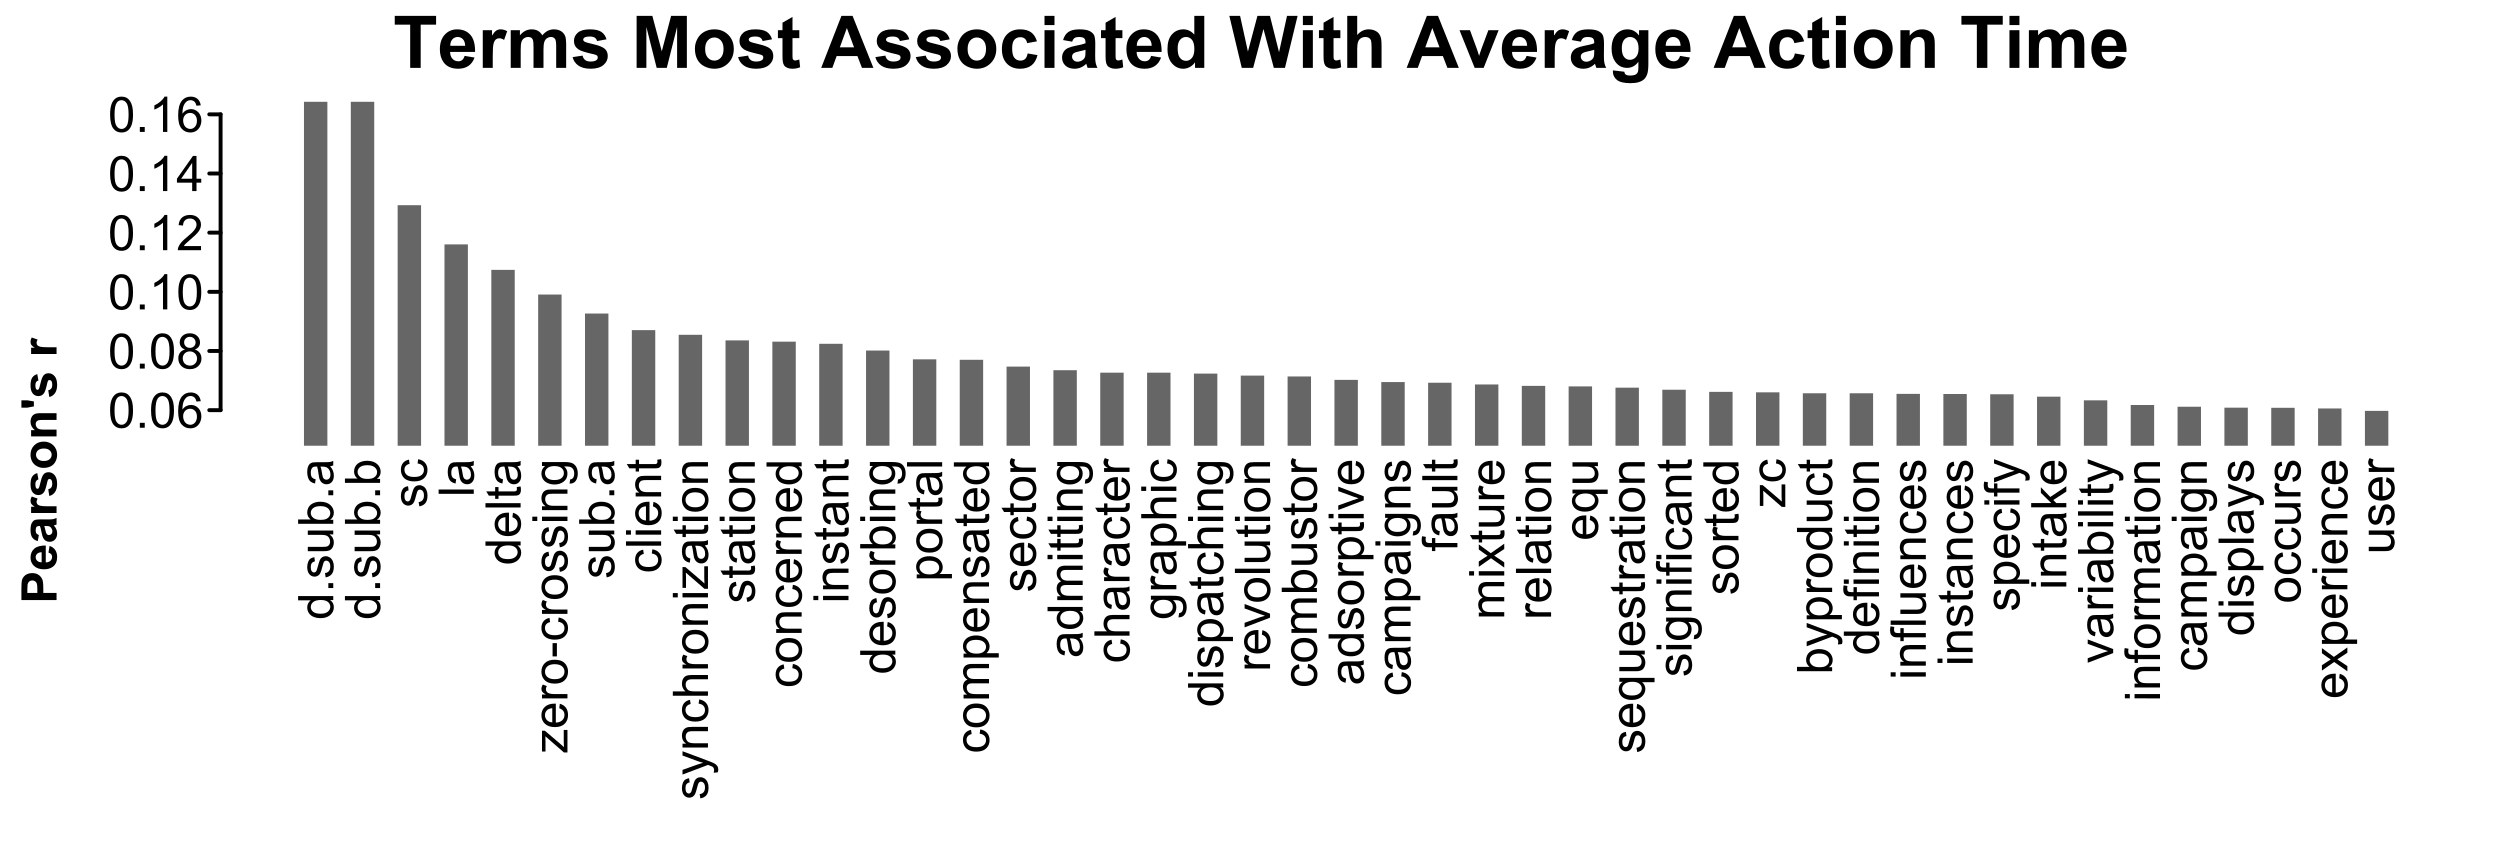 <?xml version="1.0" encoding="UTF-8"?>
<svg xmlns="http://www.w3.org/2000/svg" xmlns:xlink="http://www.w3.org/1999/xlink" width="636.48pt" height="216pt" viewBox="0 0 636.48 216" version="1.1">
<defs>
<g>
<symbol overflow="visible" id="glyph0-0">
<path style="stroke:none;" d="M 0 -1.562 L -7.812 -1.562 L -7.812 -7.812 L 0 -7.812 Z M -0.195 -1.758 L -0.195 -7.617 L -7.617 -7.617 L -7.617 -1.758 Z M -0.195 -1.758 "/>
</symbol>
<symbol overflow="visible" id="glyph0-1">
<path style="stroke:none;" d="M 0 -5.031 L -0.816 -5.031 C -0.172 -4.617 0.145 -4.012 0.148 -3.215 C 0.145 -2.695 0.008 -2.219 -0.277 -1.789 C -0.559 -1.352 -0.957 -1.016 -1.473 -0.781 C -1.98 -0.539 -2.57 -0.422 -3.234 -0.426 C -3.883 -0.422 -4.469 -0.531 -4.996 -0.75 C -5.52 -0.965 -5.922 -1.285 -6.207 -1.719 C -6.484 -2.148 -6.625 -2.633 -6.629 -3.168 C -6.625 -3.555 -6.543 -3.902 -6.379 -4.211 C -6.211 -4.512 -5.996 -4.762 -5.738 -4.957 L -8.949 -4.957 L -8.949 -6.047 L 0 -6.047 Z M -3.234 -1.555 C -2.402 -1.551 -1.781 -1.727 -1.371 -2.078 C -0.961 -2.426 -0.754 -2.84 -0.758 -3.32 C -0.754 -3.797 -0.949 -4.203 -1.344 -4.543 C -1.734 -4.875 -2.336 -5.043 -3.145 -5.047 C -4.027 -5.043 -4.676 -4.875 -5.094 -4.535 C -5.508 -4.191 -5.719 -3.77 -5.719 -3.273 C -5.719 -2.781 -5.52 -2.371 -5.121 -2.047 C -4.723 -1.715 -4.094 -1.551 -3.234 -1.555 Z M -3.234 -1.555 "/>
</symbol>
<symbol overflow="visible" id="glyph0-2">
<path style="stroke:none;" d="M 0 -1.137 L -1.25 -1.137 L -1.25 -2.387 L 0 -2.387 Z M 0 -1.137 "/>
</symbol>
<symbol overflow="visible" id="glyph0-3">
<path style="stroke:none;" d="M -1.934 -0.383 L -2.105 -1.473 C -1.668 -1.527 -1.336 -1.699 -1.105 -1.98 C -0.871 -2.258 -0.754 -2.645 -0.758 -3.148 C -0.754 -3.648 -0.859 -4.023 -1.066 -4.273 C -1.27 -4.516 -1.508 -4.641 -1.789 -4.641 C -2.031 -4.641 -2.227 -4.531 -2.375 -4.316 C -2.469 -4.164 -2.594 -3.789 -2.746 -3.191 C -2.945 -2.383 -3.121 -1.824 -3.273 -1.516 C -3.418 -1.203 -3.625 -0.969 -3.891 -0.809 C -4.152 -0.645 -4.441 -0.562 -4.762 -0.566 C -5.047 -0.562 -5.312 -0.629 -5.562 -0.766 C -5.805 -0.895 -6.012 -1.074 -6.176 -1.305 C -6.301 -1.473 -6.406 -1.707 -6.496 -2.004 C -6.582 -2.301 -6.625 -2.617 -6.629 -2.953 C -6.625 -3.461 -6.551 -3.906 -6.406 -4.293 C -6.258 -4.676 -6.062 -4.961 -5.812 -5.145 C -5.562 -5.328 -5.227 -5.453 -4.809 -5.523 L -4.664 -4.449 C -4.996 -4.395 -5.254 -4.254 -5.445 -4.023 C -5.629 -3.789 -5.723 -3.461 -5.727 -3.035 C -5.723 -2.527 -5.641 -2.164 -5.477 -1.953 C -5.309 -1.734 -5.113 -1.629 -4.891 -1.629 C -4.746 -1.629 -4.617 -1.672 -4.504 -1.766 C -4.383 -1.852 -4.285 -1.992 -4.211 -2.184 C -4.168 -2.293 -4.074 -2.617 -3.93 -3.156 C -3.723 -3.93 -3.555 -4.473 -3.422 -4.781 C -3.289 -5.086 -3.094 -5.324 -2.844 -5.504 C -2.586 -5.676 -2.273 -5.766 -1.902 -5.77 C -1.535 -5.766 -1.191 -5.656 -0.867 -5.445 C -0.543 -5.227 -0.293 -4.918 -0.117 -4.52 C 0.059 -4.113 0.145 -3.66 0.148 -3.156 C 0.145 -2.309 -0.027 -1.664 -0.375 -1.227 C -0.727 -0.781 -1.246 -0.5 -1.934 -0.383 Z M -1.934 -0.383 "/>
</symbol>
<symbol overflow="visible" id="glyph0-4">
<path style="stroke:none;" d="M 0 -5.07 L -0.953 -5.07 C -0.219 -4.562 0.145 -3.879 0.148 -3.016 C 0.145 -2.629 0.074 -2.27 -0.07 -1.941 C -0.219 -1.605 -0.402 -1.359 -0.625 -1.203 C -0.844 -1.039 -1.117 -0.93 -1.441 -0.867 C -1.656 -0.82 -1.996 -0.797 -2.465 -0.801 L -6.48 -0.801 L -6.48 -1.898 L -2.887 -1.898 C -2.312 -1.898 -1.926 -1.918 -1.727 -1.965 C -1.434 -2.031 -1.207 -2.18 -1.047 -2.406 C -0.879 -2.629 -0.797 -2.906 -0.801 -3.234 C -0.797 -3.562 -0.879 -3.871 -1.051 -4.164 C -1.215 -4.449 -1.445 -4.652 -1.742 -4.777 C -2.031 -4.895 -2.453 -4.957 -3.008 -4.957 L -6.48 -4.957 L -6.48 -6.055 L 0 -6.055 Z M 0 -5.07 "/>
</symbol>
<symbol overflow="visible" id="glyph0-5">
<path style="stroke:none;" d="M 0 -1.836 L 0 -0.816 L -8.949 -0.816 L -8.949 -1.918 L -5.754 -1.918 C -6.336 -2.379 -6.625 -2.973 -6.629 -3.691 C -6.625 -4.09 -6.547 -4.465 -6.387 -4.824 C -6.223 -5.176 -5.996 -5.469 -5.707 -5.703 C -5.418 -5.93 -5.066 -6.109 -4.656 -6.242 C -4.242 -6.367 -3.805 -6.434 -3.34 -6.438 C -2.227 -6.434 -1.367 -6.16 -0.762 -5.613 C -0.156 -5.066 0.145 -4.406 0.148 -3.637 C 0.145 -2.871 -0.172 -2.27 -0.812 -1.836 Z M -3.289 -1.824 C -2.508 -1.82 -1.949 -1.926 -1.605 -2.141 C -1.039 -2.484 -0.754 -2.953 -0.758 -3.547 C -0.754 -4.023 -0.965 -4.438 -1.383 -4.789 C -1.797 -5.137 -2.418 -5.312 -3.246 -5.316 C -4.09 -5.312 -4.715 -5.145 -5.121 -4.812 C -5.523 -4.473 -5.723 -4.066 -5.727 -3.594 C -5.723 -3.109 -5.516 -2.695 -5.098 -2.348 C -4.68 -1.996 -4.074 -1.82 -3.289 -1.824 Z M -3.289 -1.824 "/>
</symbol>
<symbol overflow="visible" id="glyph0-6">
<path style="stroke:none;" d="M -0.801 -5.055 C -0.453 -4.645 -0.207 -4.254 -0.066 -3.879 C 0.078 -3.5 0.145 -3.094 0.148 -2.668 C 0.145 -1.949 -0.027 -1.402 -0.375 -1.023 C -0.723 -0.641 -1.168 -0.449 -1.711 -0.453 C -2.023 -0.449 -2.312 -0.523 -2.578 -0.668 C -2.84 -0.812 -3.051 -1 -3.211 -1.234 C -3.367 -1.465 -3.484 -1.73 -3.57 -2.027 C -3.625 -2.242 -3.68 -2.566 -3.734 -3.004 C -3.836 -3.887 -3.965 -4.539 -4.113 -4.961 C -4.262 -4.965 -4.355 -4.969 -4.402 -4.969 C -4.844 -4.969 -5.16 -4.863 -5.348 -4.656 C -5.594 -4.371 -5.719 -3.953 -5.719 -3.406 C -5.719 -2.883 -5.625 -2.5 -5.445 -2.258 C -5.262 -2.008 -4.941 -1.828 -4.484 -1.715 L -4.633 -0.641 C -5.09 -0.734 -5.461 -0.895 -5.746 -1.121 C -6.027 -1.34 -6.246 -1.664 -6.398 -2.09 C -6.551 -2.512 -6.625 -3.004 -6.629 -3.566 C -6.625 -4.117 -6.562 -4.566 -6.434 -4.914 C -6.301 -5.258 -6.137 -5.512 -5.941 -5.676 C -5.742 -5.836 -5.492 -5.949 -5.195 -6.02 C -5.004 -6.051 -4.664 -6.07 -4.18 -6.074 L -2.715 -6.074 C -1.691 -6.07 -1.047 -6.094 -0.777 -6.145 C -0.504 -6.188 -0.246 -6.281 0 -6.422 L 0 -5.273 C -0.227 -5.156 -0.492 -5.082 -0.801 -5.055 Z M -3.254 -4.961 C -3.086 -4.559 -2.949 -3.961 -2.84 -3.168 C -2.773 -2.715 -2.699 -2.395 -2.617 -2.211 C -2.535 -2.02 -2.418 -1.875 -2.262 -1.777 C -2.105 -1.672 -1.93 -1.621 -1.738 -1.625 C -1.445 -1.621 -1.203 -1.734 -1.008 -1.957 C -0.812 -2.176 -0.715 -2.5 -0.715 -2.93 C -0.715 -3.352 -0.805 -3.727 -0.992 -4.059 C -1.172 -4.387 -1.426 -4.629 -1.75 -4.785 C -1.996 -4.898 -2.363 -4.957 -2.852 -4.961 Z M -3.254 -4.961 "/>
</symbol>
<symbol overflow="visible" id="glyph0-7">
<path style="stroke:none;" d="M -2.375 -5.055 L -2.234 -6.133 C -1.484 -6.012 -0.902 -5.711 -0.484 -5.227 C -0.062 -4.742 0.145 -4.145 0.148 -3.438 C 0.145 -2.547 -0.141 -1.832 -0.723 -1.297 C -1.301 -0.754 -2.133 -0.484 -3.215 -0.488 C -3.914 -0.484 -4.527 -0.602 -5.051 -0.836 C -5.574 -1.066 -5.969 -1.418 -6.234 -1.895 C -6.496 -2.363 -6.625 -2.879 -6.629 -3.441 C -6.625 -4.145 -6.449 -4.723 -6.094 -5.168 C -5.734 -5.613 -5.227 -5.898 -4.578 -6.031 L -4.414 -4.961 C -4.844 -4.855 -5.172 -4.676 -5.395 -4.422 C -5.613 -4.16 -5.723 -3.848 -5.727 -3.484 C -5.723 -2.93 -5.523 -2.48 -5.129 -2.137 C -4.73 -1.789 -4.105 -1.617 -3.246 -1.617 C -2.375 -1.617 -1.742 -1.781 -1.348 -2.117 C -0.953 -2.445 -0.754 -2.883 -0.758 -3.426 C -0.754 -3.852 -0.887 -4.211 -1.152 -4.504 C -1.414 -4.789 -1.82 -4.973 -2.375 -5.055 Z M -2.375 -5.055 "/>
</symbol>
<symbol overflow="visible" id="glyph0-8">
<path style="stroke:none;" d="M 0 -0.801 L -8.949 -0.801 L -8.949 -1.898 L 0 -1.898 Z M 0 -0.801 "/>
</symbol>
<symbol overflow="visible" id="glyph0-9">
<path style="stroke:none;" d="M -2.086 -5.262 L -1.945 -6.398 C -1.281 -6.219 -0.766 -5.887 -0.402 -5.402 C -0.035 -4.918 0.145 -4.297 0.148 -3.547 C 0.145 -2.594 -0.145 -1.844 -0.727 -1.289 C -1.312 -0.734 -2.133 -0.457 -3.188 -0.457 C -4.273 -0.457 -5.117 -0.734 -5.723 -1.297 C -6.324 -1.855 -6.625 -2.586 -6.629 -3.484 C -6.625 -4.348 -6.332 -5.055 -5.742 -5.609 C -5.152 -6.156 -4.32 -6.434 -3.254 -6.434 C -3.184 -6.434 -3.086 -6.43 -2.961 -6.426 L -2.961 -1.594 C -2.242 -1.633 -1.699 -1.832 -1.324 -2.195 C -0.945 -2.559 -0.754 -3.012 -0.758 -3.551 C -0.754 -3.953 -0.859 -4.297 -1.074 -4.582 C -1.281 -4.867 -1.621 -5.094 -2.086 -5.262 Z M -3.863 -1.652 L -3.863 -5.273 C -4.402 -5.223 -4.812 -5.082 -5.09 -4.859 C -5.512 -4.504 -5.723 -4.051 -5.727 -3.496 C -5.723 -2.992 -5.555 -2.57 -5.219 -2.227 C -4.879 -1.883 -4.426 -1.691 -3.863 -1.652 Z M -3.863 -1.652 "/>
</symbol>
<symbol overflow="visible" id="glyph0-10">
<path style="stroke:none;" d="M -0.984 -3.223 L -0.012 -3.383 C 0.051 -3.07 0.082 -2.793 0.086 -2.551 C 0.082 -2.148 0.023 -1.84 -0.102 -1.621 C -0.227 -1.398 -0.395 -1.242 -0.602 -1.156 C -0.805 -1.062 -1.238 -1.02 -1.898 -1.027 L -5.629 -1.027 L -5.629 -0.219 L -6.48 -0.219 L -6.48 -1.027 L -8.086 -1.027 L -8.746 -2.117 L -6.48 -2.117 L -6.48 -3.223 L -5.629 -3.223 L -5.629 -2.117 L -1.836 -2.117 C -1.52 -2.113 -1.32 -2.133 -1.23 -2.176 C -1.141 -2.211 -1.07 -2.273 -1.02 -2.363 C -0.965 -2.449 -0.938 -2.578 -0.941 -2.742 C -0.938 -2.859 -0.953 -3.02 -0.984 -3.223 Z M -0.984 -3.223 "/>
</symbol>
<symbol overflow="visible" id="glyph0-11">
<path style="stroke:none;" d="M 0 -0.242 L -0.891 -0.246 L -5.629 -4.371 C -5.602 -3.902 -5.59 -3.488 -5.59 -3.133 L -5.59 -0.488 L -6.48 -0.488 L -6.48 -5.785 L -5.754 -5.785 L -1.641 -2.277 L -0.891 -1.598 C -0.926 -2.086 -0.941 -2.547 -0.945 -2.984 L -0.945 -5.98 L 0 -5.98 Z M 0 -0.242 "/>
</symbol>
<symbol overflow="visible" id="glyph0-12">
<path style="stroke:none;" d="M 0 -0.812 L -6.48 -0.812 L -6.48 -1.801 L -5.5 -1.801 C -5.957 -2.051 -6.258 -2.285 -6.406 -2.5 C -6.551 -2.711 -6.625 -2.945 -6.629 -3.203 C -6.625 -3.574 -6.508 -3.949 -6.273 -4.332 L -5.254 -3.957 C -5.41 -3.684 -5.488 -3.414 -5.492 -3.148 C -5.488 -2.906 -5.418 -2.691 -5.273 -2.5 C -5.129 -2.309 -4.93 -2.172 -4.676 -2.094 C -4.285 -1.969 -3.855 -1.91 -3.395 -1.91 L 0 -1.91 Z M 0 -0.812 "/>
</symbol>
<symbol overflow="visible" id="glyph0-13">
<path style="stroke:none;" d="M -3.242 -0.414 C -4.438 -0.41 -5.328 -0.746 -5.906 -1.418 C -6.387 -1.973 -6.625 -2.648 -6.629 -3.453 C -6.625 -4.344 -6.332 -5.074 -5.75 -5.641 C -5.164 -6.203 -4.359 -6.484 -3.332 -6.488 C -2.496 -6.484 -1.84 -6.359 -1.363 -6.113 C -0.883 -5.859 -0.512 -5.496 -0.25 -5.02 C 0.016 -4.539 0.145 -4.016 0.148 -3.453 C 0.145 -2.543 -0.141 -1.812 -0.723 -1.254 C -1.301 -0.691 -2.141 -0.41 -3.242 -0.414 Z M -3.242 -1.543 C -2.406 -1.539 -1.785 -1.723 -1.375 -2.086 C -0.961 -2.445 -0.754 -2.898 -0.758 -3.453 C -0.754 -3.996 -0.961 -4.453 -1.379 -4.816 C -1.789 -5.176 -2.422 -5.355 -3.277 -5.359 C -4.074 -5.355 -4.684 -5.172 -5.098 -4.812 C -5.512 -4.445 -5.719 -3.992 -5.719 -3.453 C -5.719 -2.898 -5.512 -2.445 -5.102 -2.086 C -4.688 -1.723 -4.066 -1.539 -3.242 -1.543 Z M -3.242 -1.543 "/>
</symbol>
<symbol overflow="visible" id="glyph0-14">
<path style="stroke:none;" d="M -2.688 -0.398 L -3.789 -0.398 L -3.789 -3.773 L -2.684 -3.773 Z M -2.688 -0.398 "/>
</symbol>
<symbol overflow="visible" id="glyph0-15">
<path style="stroke:none;" d="M -7.684 -0.832 L -8.949 -0.832 L -8.949 -1.93 L -7.684 -1.93 Z M 0 -0.828 L -6.48 -0.832 L -6.48 -1.93 L 0 -1.93 Z M 0 -0.828 "/>
</symbol>
<symbol overflow="visible" id="glyph0-16">
<path style="stroke:none;" d="M 0 -0.824 L -6.48 -0.824 L -6.48 -1.812 L -5.559 -1.812 C -6.27 -2.285 -6.625 -2.973 -6.629 -3.875 C -6.625 -4.262 -6.555 -4.621 -6.418 -4.953 C -6.273 -5.277 -6.09 -5.523 -5.863 -5.688 C -5.633 -5.848 -5.363 -5.961 -5.055 -6.031 C -4.848 -6.066 -4.492 -6.086 -3.984 -6.09 L 0 -6.09 L 0 -4.992 L -3.941 -4.992 C -4.387 -4.992 -4.723 -4.949 -4.945 -4.863 C -5.168 -4.777 -5.344 -4.625 -5.477 -4.406 C -5.605 -4.188 -5.672 -3.934 -5.676 -3.645 C -5.672 -3.176 -5.523 -2.77 -5.23 -2.43 C -4.93 -2.09 -4.367 -1.922 -3.539 -1.922 L 0 -1.922 Z M 0 -0.824 "/>
</symbol>
<symbol overflow="visible" id="glyph0-17">
<path style="stroke:none;" d="M 0.539 -0.621 L 0.695 -1.691 C 1.023 -1.734 1.266 -1.859 1.418 -2.062 C 1.621 -2.336 1.723 -2.707 1.723 -3.18 C 1.723 -3.684 1.617 -4.074 1.414 -4.355 C 1.207 -4.629 0.926 -4.816 0.562 -4.918 C 0.336 -4.973 -0.133 -5 -0.848 -5 C -0.281 -4.516 0 -3.918 0 -3.203 C 0 -2.309 -0.32 -1.617 -0.965 -1.133 C -1.605 -0.641 -2.375 -0.398 -3.277 -0.402 C -3.895 -0.398 -4.465 -0.512 -4.988 -0.738 C -5.508 -0.961 -5.914 -1.285 -6.199 -1.711 C -6.484 -2.137 -6.625 -2.637 -6.629 -3.211 C -6.625 -3.977 -6.316 -4.605 -5.699 -5.102 L -6.48 -5.102 L -6.48 -6.117 L -0.879 -6.117 C 0.129 -6.117 0.844 -6.012 1.266 -5.809 C 1.688 -5.598 2.02 -5.273 2.262 -4.832 C 2.504 -4.383 2.625 -3.836 2.629 -3.188 C 2.625 -2.414 2.449 -1.789 2.105 -1.312 C 1.754 -0.836 1.234 -0.605 0.539 -0.621 Z M -3.355 -1.531 C -2.504 -1.527 -1.883 -1.699 -1.496 -2.039 C -1.102 -2.375 -0.906 -2.797 -0.91 -3.309 C -0.906 -3.812 -1.102 -4.234 -1.492 -4.578 C -1.879 -4.914 -2.488 -5.086 -3.32 -5.09 C -4.113 -5.086 -4.711 -4.91 -5.113 -4.562 C -5.516 -4.207 -5.719 -3.781 -5.719 -3.289 C -5.719 -2.797 -5.52 -2.383 -5.121 -2.043 C -4.723 -1.699 -4.133 -1.527 -3.355 -1.531 Z M -3.355 -1.531 "/>
</symbol>
<symbol overflow="visible" id="glyph0-18">
<path style="stroke:none;" d="M 2.496 -0.773 L 1.465 -0.652 C 1.527 -0.887 1.559 -1.098 1.562 -1.281 C 1.559 -1.523 1.52 -1.719 1.441 -1.867 C 1.359 -2.012 1.242 -2.133 1.098 -2.227 C 0.984 -2.297 0.715 -2.406 0.281 -2.562 C 0.219 -2.578 0.129 -2.613 0.012 -2.66 L -6.48 -0.203 L -6.48 -1.387 L -2.727 -2.734 C -2.25 -2.906 -1.75 -3.062 -1.227 -3.203 C -1.727 -3.328 -2.219 -3.48 -2.703 -3.656 L -6.48 -5.043 L -6.48 -6.141 L 0.109 -3.676 C 0.82 -3.406 1.312 -3.203 1.582 -3.059 C 1.941 -2.863 2.203 -2.637 2.375 -2.387 C 2.539 -2.129 2.625 -1.828 2.629 -1.484 C 2.625 -1.266 2.582 -1.031 2.496 -0.773 Z M 2.496 -0.773 "/>
</symbol>
<symbol overflow="visible" id="glyph0-19">
<path style="stroke:none;" d="M 0 -0.824 L -8.949 -0.824 L -8.949 -1.922 L -5.738 -1.922 C -6.328 -2.434 -6.625 -3.078 -6.629 -3.863 C -6.625 -4.34 -6.531 -4.758 -6.344 -5.113 C -6.152 -5.465 -5.891 -5.719 -5.559 -5.871 C -5.223 -6.023 -4.738 -6.098 -4.109 -6.102 L 0 -6.102 L 0 -5.004 L -4.109 -5.004 C -4.652 -5.004 -5.051 -4.883 -5.305 -4.645 C -5.555 -4.406 -5.684 -4.07 -5.684 -3.637 C -5.684 -3.309 -5.598 -3.004 -5.43 -2.719 C -5.258 -2.43 -5.027 -2.223 -4.742 -2.105 C -4.449 -1.98 -4.051 -1.922 -3.547 -1.922 L 0 -1.922 Z M 0 -0.824 "/>
</symbol>
<symbol overflow="visible" id="glyph0-20">
<path style="stroke:none;" d="M 2.484 -0.824 L -6.48 -0.824 L -6.48 -1.824 L -5.641 -1.824 C -5.965 -2.059 -6.211 -2.328 -6.379 -2.625 C -6.543 -2.922 -6.625 -3.281 -6.629 -3.703 C -6.625 -4.258 -6.484 -4.746 -6.199 -5.168 C -5.914 -5.59 -5.512 -5.91 -4.996 -6.129 C -4.477 -6.344 -3.906 -6.449 -3.289 -6.453 C -2.621 -6.449 -2.023 -6.332 -1.496 -6.094 C -0.965 -5.855 -0.559 -5.508 -0.277 -5.055 C 0.008 -4.598 0.145 -4.121 0.148 -3.625 C 0.145 -3.258 0.07 -2.93 -0.082 -2.641 C -0.238 -2.348 -0.434 -2.109 -0.672 -1.922 L 2.484 -1.922 Z M -3.203 -1.82 C -2.367 -1.816 -1.75 -1.984 -1.355 -2.324 C -0.953 -2.66 -0.754 -3.07 -0.758 -3.551 C -0.754 -4.039 -0.961 -4.457 -1.375 -4.805 C -1.785 -5.152 -2.426 -5.324 -3.297 -5.328 C -4.121 -5.324 -4.738 -5.156 -5.152 -4.816 C -5.559 -4.477 -5.766 -4.07 -5.77 -3.602 C -5.766 -3.129 -5.547 -2.715 -5.113 -2.359 C -4.672 -1.996 -4.035 -1.816 -3.203 -1.82 Z M -3.203 -1.82 "/>
</symbol>
<symbol overflow="visible" id="glyph0-21">
<path style="stroke:none;" d="M 0 -0.824 L -6.48 -0.824 L -6.48 -1.809 L -5.574 -1.809 C -5.887 -2.008 -6.141 -2.277 -6.336 -2.617 C -6.527 -2.953 -6.625 -3.34 -6.629 -3.773 C -6.625 -4.25 -6.527 -4.641 -6.328 -4.953 C -6.129 -5.258 -5.848 -5.477 -5.492 -5.602 C -6.246 -6.113 -6.625 -6.781 -6.629 -7.605 C -6.625 -8.246 -6.449 -8.738 -6.094 -9.086 C -5.734 -9.43 -5.184 -9.602 -4.449 -9.605 L 0 -9.605 L 0 -8.516 L -4.082 -8.516 C -4.52 -8.512 -4.836 -8.477 -5.031 -8.406 C -5.223 -8.332 -5.379 -8.203 -5.496 -8.02 C -5.613 -7.828 -5.672 -7.609 -5.676 -7.359 C -5.672 -6.902 -5.52 -6.523 -5.219 -6.223 C -4.914 -5.922 -4.43 -5.77 -3.766 -5.773 L 0 -5.773 L 0 -4.676 L -4.211 -4.676 C -4.699 -4.676 -5.066 -4.586 -5.309 -4.406 C -5.551 -4.227 -5.672 -3.934 -5.676 -3.527 C -5.672 -3.215 -5.59 -2.926 -5.43 -2.668 C -5.266 -2.402 -5.027 -2.215 -4.719 -2.098 C -4.402 -1.98 -3.953 -1.922 -3.363 -1.922 L 0 -1.922 Z M 0 -0.824 "/>
</symbol>
<symbol overflow="visible" id="glyph0-22">
<path style="stroke:none;" d="M 0 -2.625 L -6.48 -0.16 L -6.48 -1.32 L -2.602 -2.711 C -2.18 -2.859 -1.742 -2.996 -1.293 -3.125 C -1.633 -3.219 -2.043 -3.355 -2.527 -3.535 L -6.48 -4.973 L -6.48 -6.102 L 0 -3.648 Z M 0 -2.625 "/>
</symbol>
<symbol overflow="visible" id="glyph0-23">
<path style="stroke:none;" d="M 0 -1.086 L -5.629 -1.086 L -5.629 -0.117 L -6.48 -0.117 L -6.48 -1.086 L -7.172 -1.086 C -7.605 -1.082 -7.926 -1.121 -8.141 -1.203 C -8.422 -1.305 -8.656 -1.492 -8.836 -1.758 C -9.012 -2.023 -9.098 -2.398 -9.102 -2.883 C -9.098 -3.188 -9.062 -3.527 -8.992 -3.906 L -8.031 -3.742 C -8.07 -3.512 -8.09 -3.297 -8.094 -3.094 C -8.09 -2.758 -8.02 -2.52 -7.879 -2.387 C -7.734 -2.246 -7.469 -2.18 -7.078 -2.18 L -6.48 -2.18 L -6.48 -3.441 L -5.629 -3.441 L -5.629 -2.18 L 0 -2.18 Z M 0 -1.086 "/>
</symbol>
<symbol overflow="visible" id="glyph0-24">
<path style="stroke:none;" d="M 0 -0.09 L -3.367 -2.461 L -6.48 -0.27 L -6.48 -1.641 L -4.961 -2.637 C -4.668 -2.824 -4.426 -2.973 -4.234 -3.09 C -4.504 -3.262 -4.742 -3.426 -4.949 -3.582 L -6.48 -4.676 L -6.48 -5.988 L -3.43 -3.746 L 0 -6.16 L 0 -4.809 L -2.016 -3.48 L -2.559 -3.125 L 0 -1.422 Z M 0 -0.09 "/>
</symbol>
<symbol overflow="visible" id="glyph0-25">
<path style="stroke:none;" d="M 2.484 -4.957 L -0.691 -4.957 C -0.449 -4.785 -0.246 -4.543 -0.09 -4.238 C 0.07 -3.926 0.145 -3.602 0.148 -3.258 C 0.145 -2.488 -0.16 -1.824 -0.773 -1.273 C -1.387 -0.715 -2.227 -0.438 -3.301 -0.441 C -3.949 -0.438 -4.535 -0.551 -5.051 -0.777 C -5.566 -1 -5.957 -1.328 -6.227 -1.762 C -6.492 -2.188 -6.625 -2.66 -6.629 -3.176 C -6.625 -3.973 -6.289 -4.602 -5.617 -5.066 L -6.48 -5.066 L -6.48 -6.055 L 2.484 -6.055 Z M -3.258 -1.57 C -2.422 -1.57 -1.797 -1.742 -1.383 -2.094 C -0.965 -2.438 -0.754 -2.859 -0.758 -3.352 C -0.754 -3.82 -0.953 -4.223 -1.352 -4.559 C -1.746 -4.895 -2.348 -5.062 -3.16 -5.066 C -4.02 -5.062 -4.672 -4.883 -5.109 -4.531 C -5.543 -4.172 -5.758 -3.754 -5.762 -3.277 C -5.758 -2.797 -5.555 -2.395 -5.152 -2.066 C -4.746 -1.734 -4.117 -1.57 -3.258 -1.57 Z M -3.258 -1.57 "/>
</symbol>
<symbol overflow="visible" id="glyph0-26">
<path style="stroke:none;" d="M 0 -0.828 L -8.949 -0.832 L -8.949 -1.93 L -3.844 -1.93 L -6.48 -4.527 L -6.48 -5.949 L -4.078 -3.473 L 0 -6.203 L 0 -4.848 L -3.312 -2.703 L -2.57 -1.93 L 0 -1.93 Z M 0 -0.828 "/>
</symbol>
<symbol overflow="visible" id="glyph1-0">
<path style="stroke:none;" d="M 1.562 0 L 1.562 -7.812 L 7.812 -7.812 L 7.812 0 Z M 1.758 -0.195 L 7.617 -0.195 L 7.617 -7.617 L 1.758 -7.617 Z M 1.758 -0.195 "/>
</symbol>
<symbol overflow="visible" id="glyph1-1">
<path style="stroke:none;" d="M 0.52 -4.414 C 0.516 -5.469 0.625 -6.32 0.844 -6.965 C 1.062 -7.609 1.387 -8.105 1.816 -8.457 C 2.246 -8.805 2.785 -8.98 3.438 -8.984 C 3.914 -8.98 4.336 -8.887 4.699 -8.695 C 5.059 -8.5 5.355 -8.219 5.594 -7.859 C 5.828 -7.492 6.016 -7.051 6.152 -6.527 C 6.285 -6.004 6.352 -5.297 6.355 -4.414 C 6.352 -3.359 6.242 -2.512 6.031 -1.871 C 5.812 -1.223 5.492 -0.727 5.062 -0.375 C 4.633 -0.023 4.09 0.152 3.438 0.152 C 2.57 0.152 1.891 -0.156 1.402 -0.773 C 0.809 -1.516 0.516 -2.727 0.52 -4.414 Z M 1.648 -4.414 C 1.645 -2.941 1.816 -1.965 2.164 -1.48 C 2.504 -0.992 2.93 -0.75 3.438 -0.75 C 3.938 -0.75 4.359 -0.992 4.707 -1.48 C 5.051 -1.969 5.227 -2.945 5.227 -4.414 C 5.227 -5.883 5.051 -6.863 4.707 -7.348 C 4.359 -7.832 3.934 -8.074 3.426 -8.074 C 2.918 -8.074 2.516 -7.859 2.215 -7.434 C 1.836 -6.887 1.645 -5.879 1.648 -4.414 Z M 1.648 -4.414 "/>
</symbol>
<symbol overflow="visible" id="glyph1-2">
<path style="stroke:none;" d="M 1.137 0 L 1.137 -1.25 L 2.387 -1.25 L 2.387 0 Z M 1.137 0 "/>
</symbol>
<symbol overflow="visible" id="glyph1-3">
<path style="stroke:none;" d="M 6.219 -6.758 L 5.125 -6.672 C 5.027 -7.098 4.891 -7.41 4.711 -7.609 C 4.414 -7.922 4.047 -8.078 3.613 -8.082 C 3.262 -8.078 2.953 -7.98 2.691 -7.789 C 2.34 -7.531 2.066 -7.164 1.871 -6.684 C 1.668 -6.195 1.566 -5.504 1.562 -4.613 C 1.824 -5.012 2.148 -5.312 2.531 -5.512 C 2.914 -5.703 3.312 -5.801 3.734 -5.805 C 4.465 -5.801 5.09 -5.531 5.605 -4.996 C 6.117 -4.453 6.375 -3.758 6.379 -2.906 C 6.375 -2.344 6.254 -1.82 6.016 -1.34 C 5.77 -0.855 5.438 -0.484 5.016 -0.23 C 4.594 0.027 4.113 0.152 3.578 0.152 C 2.66 0.152 1.914 -0.184 1.336 -0.855 C 0.758 -1.527 0.469 -2.637 0.469 -4.188 C 0.469 -5.914 0.789 -7.172 1.43 -7.961 C 1.984 -8.641 2.734 -8.98 3.68 -8.984 C 4.383 -8.98 4.957 -8.785 5.41 -8.391 C 5.855 -7.996 6.125 -7.449 6.219 -6.758 Z M 1.734 -2.898 C 1.734 -2.52 1.812 -2.156 1.973 -1.812 C 2.133 -1.461 2.359 -1.199 2.648 -1.02 C 2.938 -0.84 3.238 -0.75 3.559 -0.75 C 4.02 -0.75 4.418 -0.938 4.754 -1.312 C 5.082 -1.688 5.25 -2.195 5.254 -2.84 C 5.25 -3.453 5.086 -3.941 4.758 -4.301 C 4.43 -4.656 4.016 -4.832 3.516 -4.836 C 3.016 -4.832 2.594 -4.656 2.25 -4.301 C 1.906 -3.941 1.734 -3.473 1.734 -2.898 Z M 1.734 -2.898 "/>
</symbol>
<symbol overflow="visible" id="glyph1-4">
<path style="stroke:none;" d="M 2.211 -4.852 C 1.75 -5.016 1.414 -5.254 1.195 -5.566 C 0.977 -5.875 0.867 -6.242 0.867 -6.676 C 0.867 -7.324 1.098 -7.871 1.566 -8.316 C 2.031 -8.758 2.656 -8.98 3.438 -8.984 C 4.215 -8.98 4.844 -8.754 5.32 -8.305 C 5.797 -7.848 6.035 -7.297 6.035 -6.648 C 6.035 -6.23 5.926 -5.867 5.707 -5.562 C 5.488 -5.25 5.156 -5.016 4.719 -4.852 C 5.266 -4.672 5.684 -4.383 5.973 -3.984 C 6.254 -3.586 6.398 -3.109 6.402 -2.559 C 6.398 -1.789 6.129 -1.145 5.59 -0.629 C 5.047 -0.105 4.332 0.152 3.453 0.152 C 2.566 0.152 1.855 -0.105 1.316 -0.629 C 0.773 -1.148 0.504 -1.801 0.508 -2.586 C 0.504 -3.164 0.652 -3.652 0.949 -4.051 C 1.242 -4.441 1.66 -4.711 2.211 -4.852 Z M 1.988 -6.715 C 1.984 -6.289 2.121 -5.941 2.398 -5.676 C 2.668 -5.406 3.023 -5.273 3.461 -5.273 C 3.879 -5.273 4.227 -5.406 4.5 -5.672 C 4.77 -5.938 4.902 -6.262 4.906 -6.652 C 4.902 -7.051 4.766 -7.391 4.488 -7.668 C 4.207 -7.941 3.859 -8.078 3.449 -8.082 C 3.027 -8.078 2.68 -7.945 2.402 -7.676 C 2.125 -7.406 1.984 -7.086 1.988 -6.715 Z M 1.637 -2.582 C 1.633 -2.266 1.707 -1.961 1.859 -1.672 C 2.004 -1.375 2.227 -1.148 2.52 -0.992 C 2.812 -0.828 3.129 -0.75 3.469 -0.75 C 3.992 -0.75 4.422 -0.918 4.766 -1.258 C 5.105 -1.594 5.277 -2.023 5.281 -2.547 C 5.277 -3.074 5.102 -3.512 4.75 -3.855 C 4.395 -4.199 3.953 -4.371 3.43 -4.375 C 2.91 -4.371 2.484 -4.199 2.145 -3.863 C 1.805 -3.52 1.633 -3.094 1.637 -2.582 Z M 1.637 -2.582 "/>
</symbol>
<symbol overflow="visible" id="glyph1-5">
<path style="stroke:none;" d="M 4.656 0 L 3.559 0 L 3.559 -7 C 3.289 -6.746 2.941 -6.492 2.516 -6.242 C 2.086 -5.988 1.703 -5.801 1.359 -5.676 L 1.359 -6.738 C 1.973 -7.027 2.508 -7.375 2.973 -7.789 C 3.43 -8.195 3.758 -8.594 3.949 -8.984 L 4.656 -8.984 Z M 4.656 0 "/>
</symbol>
<symbol overflow="visible" id="glyph1-6">
<path style="stroke:none;" d="M 6.293 -1.055 L 6.293 0 L 0.379 0 C 0.367 -0.266 0.41 -0.52 0.508 -0.762 C 0.656 -1.164 0.898 -1.559 1.23 -1.953 C 1.559 -2.34 2.035 -2.793 2.668 -3.309 C 3.637 -4.102 4.293 -4.734 4.637 -5.203 C 4.977 -5.668 5.148 -6.105 5.152 -6.523 C 5.148 -6.957 4.992 -7.324 4.684 -7.625 C 4.371 -7.922 3.969 -8.074 3.469 -8.074 C 2.938 -8.074 2.512 -7.914 2.195 -7.598 C 1.879 -7.277 1.719 -6.84 1.715 -6.281 L 0.586 -6.398 C 0.664 -7.238 0.953 -7.879 1.457 -8.32 C 1.961 -8.762 2.641 -8.98 3.492 -8.984 C 4.348 -8.98 5.023 -8.742 5.527 -8.27 C 6.027 -7.789 6.281 -7.199 6.281 -6.5 C 6.281 -6.141 6.207 -5.789 6.059 -5.445 C 5.91 -5.094 5.664 -4.73 5.328 -4.352 C 4.984 -3.965 4.422 -3.441 3.637 -2.777 C 2.977 -2.223 2.555 -1.844 2.367 -1.648 C 2.18 -1.449 2.023 -1.254 1.906 -1.055 Z M 6.293 -1.055 "/>
</symbol>
<symbol overflow="visible" id="glyph1-7">
<path style="stroke:none;" d="M 4.039 0 L 4.039 -2.141 L 0.16 -2.141 L 0.16 -3.148 L 4.242 -8.949 L 5.141 -8.949 L 5.141 -3.148 L 6.348 -3.148 L 6.348 -2.141 L 5.141 -2.141 L 5.141 0 Z M 4.039 -3.148 L 4.039 -7.184 L 1.238 -3.148 Z M 4.039 -3.148 "/>
</symbol>
<symbol overflow="visible" id="glyph2-0">
<path style="stroke:none;" d="M 2.312 0 L 2.312 -11.562 L 11.562 -11.562 L 11.562 0 Z M 2.602 -0.289 L 11.273 -0.289 L 11.273 -11.273 L 2.602 -11.273 Z M 2.602 -0.289 "/>
</symbol>
<symbol overflow="visible" id="glyph2-1">
<path style="stroke:none;" d="M 4.328 0 L 4.328 -11.004 L 0.398 -11.004 L 0.398 -13.242 L 10.922 -13.242 L 10.922 -11.004 L 7 -11.004 L 7 0 Z M 4.328 0 "/>
</symbol>
<symbol overflow="visible" id="glyph2-2">
<path style="stroke:none;" d="M 6.883 -3.055 L 9.414 -2.629 C 9.086 -1.699 8.57 -0.992 7.871 -0.508 C 7.168 -0.023 6.293 0.215 5.238 0.219 C 3.57 0.215 2.336 -0.328 1.535 -1.418 C 0.902 -2.289 0.586 -3.391 0.586 -4.723 C 0.586 -6.312 1 -7.555 1.832 -8.457 C 2.664 -9.355 3.715 -9.809 4.984 -9.809 C 6.41 -9.809 7.535 -9.336 8.363 -8.395 C 9.184 -7.453 9.578 -6.012 9.547 -4.066 L 3.188 -4.066 C 3.203 -3.312 3.406 -2.727 3.801 -2.309 C 4.191 -1.887 4.68 -1.676 5.266 -1.68 C 5.66 -1.676 5.996 -1.785 6.27 -2.004 C 6.539 -2.223 6.742 -2.57 6.883 -3.055 Z M 7.027 -5.617 C 7.004 -6.348 6.816 -6.906 6.457 -7.293 C 6.098 -7.672 5.656 -7.863 5.141 -7.867 C 4.582 -7.863 4.125 -7.66 3.766 -7.262 C 3.402 -6.855 3.227 -6.309 3.234 -5.617 Z M 7.027 -5.617 "/>
</symbol>
<symbol overflow="visible" id="glyph2-3">
<path style="stroke:none;" d="M 3.758 0 L 1.219 0 L 1.219 -9.594 L 3.578 -9.594 L 3.578 -8.23 C 3.98 -8.871 4.344 -9.293 4.664 -9.5 C 4.984 -9.703 5.348 -9.809 5.762 -9.809 C 6.336 -9.809 6.895 -9.648 7.434 -9.332 L 6.648 -7.117 C 6.219 -7.395 5.82 -7.535 5.457 -7.535 C 5.098 -7.535 4.797 -7.434 4.551 -7.238 C 4.305 -7.039 4.109 -6.688 3.969 -6.176 C 3.824 -5.664 3.754 -4.59 3.758 -2.961 Z M 3.758 0 "/>
</symbol>
<symbol overflow="visible" id="glyph2-4">
<path style="stroke:none;" d="M 1.137 -9.594 L 3.477 -9.594 L 3.477 -8.285 C 4.312 -9.301 5.312 -9.809 6.469 -9.809 C 7.082 -9.809 7.613 -9.68 8.066 -9.43 C 8.516 -9.172 8.887 -8.793 9.18 -8.285 C 9.598 -8.793 10.051 -9.172 10.539 -9.43 C 11.027 -9.68 11.551 -9.809 12.105 -9.809 C 12.809 -9.809 13.402 -9.664 13.891 -9.379 C 14.379 -9.094 14.742 -8.676 14.984 -8.121 C 15.156 -7.711 15.246 -7.047 15.25 -6.133 L 15.25 0 L 12.711 0 L 12.711 -5.484 C 12.707 -6.434 12.621 -7.047 12.449 -7.324 C 12.211 -7.684 11.848 -7.863 11.363 -7.867 C 11.004 -7.863 10.672 -7.754 10.359 -7.543 C 10.047 -7.324 9.82 -7.008 9.684 -6.59 C 9.543 -6.168 9.473 -5.508 9.477 -4.605 L 9.477 0 L 6.938 0 L 6.938 -5.258 C 6.938 -6.188 6.891 -6.789 6.801 -7.062 C 6.711 -7.328 6.57 -7.531 6.383 -7.668 C 6.188 -7.797 5.93 -7.863 5.609 -7.867 C 5.215 -7.863 4.863 -7.758 4.551 -7.551 C 4.234 -7.336 4.012 -7.031 3.879 -6.637 C 3.742 -6.238 3.672 -5.578 3.676 -4.66 L 3.676 0 L 1.137 0 Z M 1.137 -9.594 "/>
</symbol>
<symbol overflow="visible" id="glyph2-5">
<path style="stroke:none;" d="M 0.434 -2.738 L 2.98 -3.125 C 3.086 -2.625 3.305 -2.25 3.641 -2 C 3.969 -1.742 4.434 -1.617 5.031 -1.617 C 5.684 -1.617 6.176 -1.734 6.512 -1.977 C 6.73 -2.141 6.844 -2.367 6.848 -2.656 C 6.844 -2.844 6.785 -3.004 6.668 -3.133 C 6.539 -3.254 6.254 -3.367 5.816 -3.469 C 3.766 -3.918 2.469 -4.328 1.926 -4.707 C 1.164 -5.223 0.785 -5.945 0.785 -6.867 C 0.785 -7.695 1.113 -8.391 1.77 -8.961 C 2.426 -9.523 3.441 -9.809 4.824 -9.809 C 6.133 -9.809 7.109 -9.594 7.75 -9.168 C 8.387 -8.738 8.828 -8.105 9.07 -7.273 L 6.676 -6.828 C 6.57 -7.199 6.379 -7.488 6.094 -7.688 C 5.805 -7.883 5.395 -7.98 4.867 -7.984 C 4.199 -7.98 3.723 -7.887 3.434 -7.707 C 3.238 -7.57 3.141 -7.398 3.145 -7.191 C 3.141 -7.004 3.227 -6.852 3.398 -6.73 C 3.625 -6.559 4.414 -6.32 5.766 -6.016 C 7.117 -5.707 8.062 -5.332 8.602 -4.887 C 9.129 -4.434 9.391 -3.805 9.395 -3 C 9.391 -2.117 9.023 -1.359 8.293 -0.73 C 7.555 -0.098 6.469 0.215 5.031 0.219 C 3.723 0.215 2.688 -0.047 1.926 -0.578 C 1.164 -1.105 0.668 -1.824 0.434 -2.738 Z M 0.434 -2.738 "/>
</symbol>
<symbol overflow="visible" id="glyph2-6">
<path style="stroke:none;" d=""/>
</symbol>
<symbol overflow="visible" id="glyph2-7">
<path style="stroke:none;" d="M 1.309 0 L 1.309 -13.242 L 5.312 -13.242 L 7.715 -4.211 L 10.09 -13.242 L 14.102 -13.242 L 14.102 0 L 11.617 0 L 11.617 -10.426 L 8.988 0 L 6.414 0 L 3.793 -10.426 L 3.793 0 Z M 1.309 0 "/>
</symbol>
<symbol overflow="visible" id="glyph2-8">
<path style="stroke:none;" d="M 0.742 -4.934 C 0.738 -5.773 0.945 -6.586 1.363 -7.379 C 1.777 -8.164 2.367 -8.766 3.129 -9.184 C 3.891 -9.598 4.742 -9.809 5.684 -9.809 C 7.133 -9.809 8.32 -9.336 9.25 -8.395 C 10.176 -7.453 10.641 -6.262 10.641 -4.824 C 10.641 -3.371 10.172 -2.168 9.234 -1.215 C 8.297 -0.258 7.117 0.215 5.699 0.219 C 4.82 0.215 3.98 0.02 3.184 -0.379 C 2.383 -0.773 1.777 -1.355 1.363 -2.125 C 0.945 -2.891 0.738 -3.828 0.742 -4.934 Z M 3.344 -4.797 C 3.34 -3.844 3.566 -3.113 4.02 -2.609 C 4.469 -2.102 5.023 -1.852 5.691 -1.852 C 6.348 -1.852 6.902 -2.102 7.355 -2.609 C 7.801 -3.113 8.027 -3.852 8.031 -4.816 C 8.027 -5.754 7.801 -6.473 7.355 -6.98 C 6.902 -7.484 6.348 -7.738 5.691 -7.742 C 5.023 -7.738 4.469 -7.484 4.02 -6.98 C 3.566 -6.473 3.34 -5.746 3.344 -4.797 Z M 3.344 -4.797 "/>
</symbol>
<symbol overflow="visible" id="glyph2-9">
<path style="stroke:none;" d="M 5.727 -9.594 L 5.727 -7.57 L 3.992 -7.57 L 3.992 -3.703 C 3.988 -2.922 4.008 -2.465 4.043 -2.336 C 4.074 -2.203 4.148 -2.094 4.27 -2.012 C 4.383 -1.926 4.523 -1.887 4.695 -1.887 C 4.93 -1.887 5.273 -1.969 5.719 -2.133 L 5.934 -0.164 C 5.344 0.09 4.676 0.215 3.93 0.219 C 3.469 0.215 3.055 0.141 2.691 -0.012 C 2.32 -0.164 2.051 -0.363 1.883 -0.609 C 1.707 -0.852 1.59 -1.18 1.527 -1.598 C 1.469 -1.891 1.441 -2.488 1.445 -3.387 L 1.445 -7.57 L 0.281 -7.57 L 0.281 -9.594 L 1.445 -9.594 L 1.445 -11.5 L 3.992 -12.98 L 3.992 -9.594 Z M 5.727 -9.594 "/>
</symbol>
<symbol overflow="visible" id="glyph2-10">
<path style="stroke:none;" d="M 13.289 0 L 10.379 0 L 9.223 -3.008 L 3.93 -3.008 L 2.836 0 L 0 0 L 5.156 -13.242 L 7.984 -13.242 Z M 8.363 -5.238 L 6.539 -10.152 L 4.75 -5.238 Z M 8.363 -5.238 "/>
</symbol>
<symbol overflow="visible" id="glyph2-11">
<path style="stroke:none;" d="M 9.691 -6.758 L 7.191 -6.305 C 7.102 -6.805 6.91 -7.18 6.613 -7.434 C 6.312 -7.684 5.926 -7.809 5.457 -7.812 C 4.82 -7.809 4.316 -7.59 3.941 -7.156 C 3.562 -6.719 3.375 -5.992 3.379 -4.969 C 3.375 -3.828 3.566 -3.023 3.953 -2.555 C 4.332 -2.086 4.844 -1.852 5.492 -1.852 C 5.969 -1.852 6.363 -1.988 6.676 -2.262 C 6.98 -2.535 7.199 -3.004 7.324 -3.676 L 9.82 -3.25 C 9.559 -2.105 9.059 -1.242 8.328 -0.656 C 7.59 -0.074 6.605 0.215 5.375 0.219 C 3.969 0.215 2.852 -0.223 2.02 -1.109 C 1.184 -1.992 0.766 -3.219 0.77 -4.789 C 0.766 -6.367 1.184 -7.602 2.023 -8.484 C 2.855 -9.367 3.988 -9.809 5.422 -9.809 C 6.586 -9.809 7.516 -9.555 8.207 -9.055 C 8.895 -8.547 9.391 -7.781 9.691 -6.758 Z M 9.691 -6.758 "/>
</symbol>
<symbol overflow="visible" id="glyph2-12">
<path style="stroke:none;" d="M 1.328 -10.895 L 1.328 -13.242 L 3.867 -13.242 L 3.867 -10.895 Z M 1.328 0 L 1.328 -9.594 L 3.867 -9.594 L 3.867 0 Z M 1.328 0 "/>
</symbol>
<symbol overflow="visible" id="glyph2-13">
<path style="stroke:none;" d="M 3.227 -6.668 L 0.922 -7.082 C 1.176 -8.008 1.621 -8.695 2.258 -9.141 C 2.887 -9.586 3.828 -9.809 5.078 -9.809 C 6.207 -9.809 7.051 -9.672 7.605 -9.406 C 8.16 -9.137 8.547 -8.797 8.773 -8.387 C 8.996 -7.973 9.109 -7.219 9.113 -6.117 L 9.086 -3.152 C 9.082 -2.309 9.121 -1.684 9.207 -1.285 C 9.285 -0.883 9.438 -0.457 9.664 0 L 7.156 0 C 7.086 -0.168 7.004 -0.418 6.91 -0.75 C 6.863 -0.898 6.836 -0.996 6.82 -1.047 C 6.383 -0.621 5.918 -0.305 5.426 -0.098 C 4.934 0.113 4.406 0.215 3.848 0.219 C 2.859 0.215 2.082 -0.051 1.512 -0.586 C 0.941 -1.121 0.656 -1.797 0.66 -2.621 C 0.656 -3.16 0.785 -3.645 1.047 -4.07 C 1.305 -4.492 1.668 -4.816 2.137 -5.043 C 2.602 -5.266 3.273 -5.465 4.156 -5.637 C 5.336 -5.859 6.16 -6.066 6.621 -6.262 L 6.621 -6.512 C 6.621 -6.996 6.5 -7.344 6.258 -7.555 C 6.016 -7.758 5.559 -7.863 4.895 -7.867 C 4.441 -7.863 4.09 -7.773 3.84 -7.602 C 3.582 -7.422 3.379 -7.113 3.227 -6.668 Z M 6.621 -4.605 C 6.293 -4.496 5.777 -4.367 5.074 -4.219 C 4.371 -4.066 3.91 -3.918 3.695 -3.777 C 3.363 -3.539 3.199 -3.242 3.199 -2.883 C 3.199 -2.523 3.328 -2.215 3.594 -1.957 C 3.855 -1.699 4.195 -1.57 4.605 -1.57 C 5.062 -1.57 5.5 -1.719 5.918 -2.023 C 6.223 -2.25 6.422 -2.531 6.523 -2.863 C 6.586 -3.078 6.621 -3.492 6.621 -4.102 Z M 6.621 -4.605 "/>
</symbol>
<symbol overflow="visible" id="glyph2-14">
<path style="stroke:none;" d="M 10.125 0 L 7.77 0 L 7.77 -1.41 C 7.375 -0.859 6.91 -0.449 6.379 -0.184 C 5.844 0.086 5.309 0.215 4.77 0.219 C 3.668 0.215 2.723 -0.227 1.938 -1.113 C 1.148 -2.004 0.754 -3.242 0.758 -4.832 C 0.754 -6.457 1.137 -7.691 1.906 -8.539 C 2.668 -9.383 3.637 -9.809 4.805 -9.809 C 5.875 -9.809 6.801 -9.363 7.586 -8.473 L 7.586 -13.242 L 10.125 -13.242 Z M 3.352 -5.004 C 3.352 -3.98 3.492 -3.238 3.777 -2.781 C 4.184 -2.117 4.754 -1.785 5.492 -1.789 C 6.07 -1.785 6.566 -2.035 6.98 -2.531 C 7.387 -3.027 7.594 -3.77 7.598 -4.762 C 7.594 -5.859 7.395 -6.652 7 -7.141 C 6.602 -7.621 6.094 -7.863 5.473 -7.867 C 4.871 -7.863 4.367 -7.625 3.961 -7.148 C 3.555 -6.668 3.352 -5.953 3.352 -5.004 Z M 3.352 -5.004 "/>
</symbol>
<symbol overflow="visible" id="glyph2-15">
<path style="stroke:none;" d="M 3.227 0 L 0.062 -13.242 L 2.801 -13.242 L 4.797 -4.145 L 7.219 -13.242 L 10.398 -13.242 L 12.719 -3.992 L 14.75 -13.242 L 17.441 -13.242 L 14.227 0 L 11.391 0 L 8.754 -9.898 L 6.125 0 Z M 3.227 0 "/>
</symbol>
<symbol overflow="visible" id="glyph2-16">
<path style="stroke:none;" d="M 3.855 -13.242 L 3.855 -8.375 C 4.676 -9.328 5.652 -9.809 6.793 -9.809 C 7.371 -9.809 7.898 -9.699 8.371 -9.484 C 8.84 -9.266 9.195 -8.988 9.434 -8.652 C 9.672 -8.312 9.832 -7.938 9.922 -7.531 C 10.008 -7.117 10.055 -6.484 10.055 -5.629 L 10.055 0 L 7.516 0 L 7.516 -5.066 C 7.512 -6.07 7.465 -6.711 7.371 -6.984 C 7.273 -7.254 7.102 -7.469 6.859 -7.629 C 6.613 -7.785 6.309 -7.863 5.945 -7.867 C 5.52 -7.863 5.141 -7.762 4.812 -7.559 C 4.477 -7.355 4.234 -7.047 4.086 -6.633 C 3.93 -6.219 3.855 -5.609 3.855 -4.805 L 3.855 0 L 1.32 0 L 1.32 -13.242 Z M 3.855 -13.242 "/>
</symbol>
<symbol overflow="visible" id="glyph2-17">
<path style="stroke:none;" d="M 3.965 0 L 0.098 -9.594 L 2.766 -9.594 L 4.57 -4.695 L 5.094 -3.062 C 5.227 -3.477 5.316 -3.75 5.355 -3.883 C 5.441 -4.152 5.531 -4.422 5.629 -4.695 L 7.453 -9.594 L 10.062 -9.594 L 6.25 0 Z M 3.965 0 "/>
</symbol>
<symbol overflow="visible" id="glyph2-18">
<path style="stroke:none;" d="M 1.094 0.633 L 3.992 0.984 C 4.039 1.32 4.152 1.551 4.328 1.68 C 4.566 1.859 4.945 1.949 5.465 1.953 C 6.125 1.949 6.621 1.852 6.957 1.652 C 7.176 1.52 7.344 1.305 7.461 1.012 C 7.535 0.797 7.574 0.41 7.578 -0.152 L 7.578 -1.555 C 6.816 -0.516 5.859 0 4.707 0 C 3.414 0 2.395 -0.543 1.645 -1.637 C 1.051 -2.492 0.754 -3.566 0.758 -4.852 C 0.754 -6.457 1.141 -7.684 1.918 -8.535 C 2.691 -9.383 3.656 -9.809 4.805 -9.809 C 5.992 -9.809 6.969 -9.285 7.742 -8.246 L 7.742 -9.594 L 10.117 -9.594 L 10.117 -0.984 C 10.113 0.148 10.02 0.992 9.836 1.555 C 9.648 2.109 9.387 2.551 9.051 2.871 C 8.711 3.191 8.262 3.441 7.699 3.621 C 7.137 3.801 6.422 3.891 5.562 3.895 C 3.934 3.891 2.781 3.613 2.105 3.059 C 1.422 2.5 1.082 1.793 1.086 0.938 C 1.082 0.852 1.086 0.75 1.094 0.633 Z M 3.359 -4.996 C 3.355 -3.977 3.555 -3.23 3.949 -2.758 C 4.344 -2.285 4.828 -2.051 5.41 -2.051 C 6.027 -2.051 6.551 -2.293 6.98 -2.777 C 7.406 -3.262 7.621 -3.98 7.625 -4.934 C 7.621 -5.926 7.418 -6.66 7.008 -7.145 C 6.598 -7.621 6.078 -7.863 5.457 -7.867 C 4.844 -7.863 4.344 -7.625 3.949 -7.156 C 3.555 -6.68 3.355 -5.961 3.359 -4.996 Z M 3.359 -4.996 "/>
</symbol>
<symbol overflow="visible" id="glyph2-19">
<path style="stroke:none;" d="M 10.055 0 L 7.516 0 L 7.516 -4.895 C 7.512 -5.926 7.457 -6.598 7.352 -6.906 C 7.242 -7.207 7.066 -7.441 6.824 -7.613 C 6.578 -7.777 6.285 -7.863 5.945 -7.867 C 5.504 -7.863 5.109 -7.742 4.762 -7.504 C 4.41 -7.262 4.172 -6.941 4.043 -6.547 C 3.91 -6.148 3.844 -5.414 3.848 -4.344 L 3.848 0 L 1.309 0 L 1.309 -9.594 L 3.668 -9.594 L 3.668 -8.184 C 4.504 -9.266 5.555 -9.809 6.828 -9.809 C 7.383 -9.809 7.895 -9.707 8.363 -9.504 C 8.824 -9.301 9.176 -9.043 9.414 -8.734 C 9.652 -8.418 9.82 -8.062 9.914 -7.668 C 10.008 -7.27 10.055 -6.699 10.055 -5.961 Z M 10.055 0 "/>
</symbol>
<symbol overflow="visible" id="glyph3-0">
<path style="stroke:none;" d="M 0 -1.562 L -7.812 -1.562 L -7.812 -7.812 L 0 -7.812 Z M -0.195 -1.758 L -0.195 -7.617 L -7.617 -7.617 L -7.617 -1.758 Z M -0.195 -1.758 "/>
</symbol>
<symbol overflow="visible" id="glyph3-1">
<path style="stroke:none;" d="M 0 -0.91 L -8.949 -0.91 L -8.949 -3.809 C -8.945 -4.906 -8.902 -5.621 -8.812 -5.957 C -8.68 -6.469 -8.387 -6.898 -7.938 -7.246 C -7.484 -7.59 -6.902 -7.762 -6.195 -7.766 C -5.641 -7.762 -5.18 -7.664 -4.809 -7.465 C -4.434 -7.262 -4.141 -7.008 -3.926 -6.703 C -3.711 -6.395 -3.57 -6.082 -3.504 -5.77 C -3.418 -5.336 -3.375 -4.711 -3.375 -3.895 L -3.375 -2.715 L 0 -2.715 Z M -7.434 -2.715 L -4.895 -2.715 L -4.895 -3.703 C -4.891 -4.414 -4.938 -4.891 -5.035 -5.133 C -5.125 -5.371 -5.273 -5.559 -5.473 -5.695 C -5.672 -5.832 -5.902 -5.898 -6.172 -5.902 C -6.492 -5.898 -6.762 -5.805 -6.977 -5.613 C -7.184 -5.422 -7.316 -5.18 -7.375 -4.891 C -7.41 -4.672 -7.43 -4.238 -7.434 -3.59 Z M -7.434 -2.715 "/>
</symbol>
<symbol overflow="visible" id="glyph3-2">
<path style="stroke:none;" d="M -2.062 -4.652 L -1.777 -6.359 C -1.145 -6.137 -0.668 -5.793 -0.344 -5.32 C -0.016 -4.844 0.145 -4.25 0.148 -3.539 C 0.145 -2.41 -0.219 -1.574 -0.957 -1.039 C -1.543 -0.609 -2.289 -0.398 -3.191 -0.398 C -4.266 -0.398 -5.105 -0.676 -5.715 -1.238 C -6.32 -1.797 -6.625 -2.508 -6.629 -3.371 C -6.625 -4.332 -6.309 -5.094 -5.672 -5.652 C -5.035 -6.207 -4.059 -6.473 -2.746 -6.453 L -2.746 -2.156 C -2.234 -2.164 -1.84 -2.301 -1.559 -2.566 C -1.277 -2.832 -1.137 -3.16 -1.137 -3.559 C -1.137 -3.824 -1.207 -4.051 -1.355 -4.234 C -1.496 -4.418 -1.734 -4.559 -2.062 -4.652 Z M -3.797 -4.75 C -4.289 -4.734 -4.664 -4.605 -4.926 -4.363 C -5.184 -4.117 -5.312 -3.82 -5.316 -3.473 C -5.312 -3.094 -5.176 -2.785 -4.906 -2.547 C -4.633 -2.301 -4.266 -2.18 -3.797 -2.184 Z M -3.797 -4.75 "/>
</symbol>
<symbol overflow="visible" id="glyph3-3">
<path style="stroke:none;" d="M -4.504 -2.18 L -4.785 -0.621 C -5.41 -0.797 -5.875 -1.098 -6.176 -1.527 C -6.477 -1.953 -6.625 -2.586 -6.629 -3.43 C -6.625 -4.191 -6.535 -4.762 -6.355 -5.137 C -6.172 -5.508 -5.941 -5.773 -5.668 -5.93 C -5.387 -6.082 -4.875 -6.156 -4.133 -6.16 L -2.129 -6.141 C -1.559 -6.141 -1.141 -6.168 -0.871 -6.223 C -0.598 -6.277 -0.309 -6.379 0 -6.531 L 0 -4.836 C -0.113 -4.785 -0.281 -4.73 -0.508 -4.668 C -0.605 -4.637 -0.672 -4.617 -0.707 -4.609 C -0.422 -4.312 -0.207 -4 -0.066 -3.668 C 0.078 -3.332 0.145 -2.977 0.148 -2.602 C 0.145 -1.93 -0.031 -1.402 -0.395 -1.02 C -0.754 -0.637 -1.215 -0.445 -1.77 -0.445 C -2.137 -0.445 -2.461 -0.531 -2.75 -0.707 C -3.031 -0.879 -3.25 -1.125 -3.406 -1.441 C -3.555 -1.758 -3.691 -2.211 -3.809 -2.809 C -3.957 -3.605 -4.098 -4.16 -4.23 -4.473 L -4.402 -4.473 C -4.727 -4.469 -4.961 -4.387 -5.105 -4.227 C -5.242 -4.062 -5.312 -3.758 -5.316 -3.309 C -5.312 -3 -5.254 -2.762 -5.137 -2.594 C -5.016 -2.418 -4.805 -2.281 -4.504 -2.18 Z M -3.113 -4.473 C -3.035 -4.25 -2.949 -3.902 -2.852 -3.43 C -2.746 -2.949 -2.645 -2.641 -2.551 -2.496 C -2.387 -2.27 -2.188 -2.156 -1.945 -2.16 C -1.703 -2.156 -1.496 -2.246 -1.324 -2.43 C -1.148 -2.605 -1.059 -2.832 -1.062 -3.113 C -1.059 -3.418 -1.16 -3.715 -1.367 -3.996 C -1.516 -4.203 -1.707 -4.34 -1.934 -4.406 C -2.082 -4.449 -2.359 -4.469 -2.77 -4.473 Z M -3.113 -4.473 "/>
</symbol>
<symbol overflow="visible" id="glyph3-4">
<path style="stroke:none;" d="M 0 -2.539 L 0 -0.824 L -6.48 -0.824 L -6.48 -2.418 L -5.559 -2.418 C -5.992 -2.688 -6.281 -2.934 -6.422 -3.152 C -6.559 -3.371 -6.625 -3.617 -6.629 -3.895 C -6.625 -4.281 -6.52 -4.656 -6.305 -5.023 L -4.809 -4.492 C -4.992 -4.199 -5.086 -3.93 -5.09 -3.688 C -5.086 -3.445 -5.02 -3.242 -4.891 -3.074 C -4.758 -2.906 -4.52 -2.773 -4.176 -2.68 C -3.828 -2.582 -3.102 -2.535 -2 -2.539 Z M 0 -2.539 "/>
</symbol>
<symbol overflow="visible" id="glyph3-5">
<path style="stroke:none;" d="M -1.848 -0.293 L -2.113 -2.016 C -1.773 -2.086 -1.52 -2.234 -1.352 -2.461 C -1.176 -2.684 -1.09 -2.996 -1.094 -3.398 C -1.09 -3.844 -1.172 -4.176 -1.336 -4.402 C -1.449 -4.547 -1.602 -4.621 -1.793 -4.625 C -1.922 -4.621 -2.027 -4.582 -2.117 -4.504 C -2.195 -4.414 -2.273 -4.223 -2.344 -3.93 C -2.648 -2.543 -2.926 -1.668 -3.18 -1.301 C -3.527 -0.785 -4.016 -0.527 -4.641 -0.531 C -5.199 -0.527 -5.668 -0.75 -6.055 -1.195 C -6.434 -1.641 -6.625 -2.328 -6.629 -3.258 C -6.625 -4.145 -6.48 -4.801 -6.195 -5.234 C -5.902 -5.664 -5.477 -5.965 -4.914 -6.129 L -4.613 -4.512 C -4.863 -4.441 -5.059 -4.309 -5.191 -4.117 C -5.324 -3.922 -5.391 -3.645 -5.395 -3.289 C -5.391 -2.836 -5.328 -2.516 -5.207 -2.32 C -5.113 -2.188 -4.996 -2.121 -4.859 -2.125 C -4.734 -2.121 -4.633 -2.18 -4.547 -2.297 C -4.43 -2.449 -4.266 -2.98 -4.062 -3.895 C -3.852 -4.805 -3.598 -5.445 -3.301 -5.812 C -2.992 -6.168 -2.57 -6.344 -2.027 -6.348 C -1.434 -6.344 -0.922 -6.098 -0.492 -5.602 C -0.066 -5.105 0.145 -4.371 0.148 -3.398 C 0.145 -2.516 -0.031 -1.816 -0.391 -1.301 C -0.746 -0.785 -1.23 -0.449 -1.848 -0.293 Z M -1.848 -0.293 "/>
</symbol>
<symbol overflow="visible" id="glyph3-6">
<path style="stroke:none;" d="M -3.332 -0.5 C -3.898 -0.496 -4.449 -0.637 -4.984 -0.922 C -5.516 -1.199 -5.922 -1.598 -6.207 -2.113 C -6.484 -2.625 -6.625 -3.199 -6.629 -3.84 C -6.625 -4.816 -6.309 -5.621 -5.672 -6.25 C -5.035 -6.875 -4.23 -7.188 -3.258 -7.191 C -2.277 -7.188 -1.465 -6.871 -0.82 -6.242 C -0.176 -5.605 0.145 -4.809 0.148 -3.852 C 0.145 -3.254 0.016 -2.688 -0.254 -2.152 C -0.52 -1.609 -0.914 -1.199 -1.438 -0.922 C -1.953 -0.637 -2.586 -0.496 -3.332 -0.5 Z M -3.242 -2.258 C -2.594 -2.254 -2.102 -2.406 -1.762 -2.715 C -1.418 -3.016 -1.246 -3.395 -1.25 -3.844 C -1.246 -4.289 -1.418 -4.664 -1.762 -4.969 C -2.102 -5.273 -2.598 -5.426 -3.254 -5.426 C -3.887 -5.426 -4.375 -5.273 -4.719 -4.969 C -5.055 -4.664 -5.227 -4.289 -5.23 -3.844 C -5.227 -3.398 -5.055 -3.02 -4.719 -2.715 C -4.375 -2.406 -3.883 -2.254 -3.242 -2.258 Z M -3.242 -2.258 "/>
</symbol>
<symbol overflow="visible" id="glyph3-7">
<path style="stroke:none;" d="M 0 -6.793 L 0 -5.078 L -3.309 -5.078 C -4.008 -5.074 -4.461 -5.039 -4.664 -4.969 C -4.867 -4.895 -5.027 -4.773 -5.145 -4.609 C -5.258 -4.441 -5.312 -4.242 -5.316 -4.016 C -5.312 -3.715 -5.23 -3.449 -5.07 -3.215 C -4.906 -2.977 -4.691 -2.816 -4.426 -2.73 C -4.152 -2.645 -3.656 -2.602 -2.938 -2.602 L 0 -2.602 L 0 -0.887 L -6.48 -0.887 L -6.48 -2.477 L -5.531 -2.477 C -6.262 -3.043 -6.625 -3.754 -6.629 -4.613 C -6.625 -4.988 -6.559 -5.336 -6.422 -5.652 C -6.285 -5.961 -6.109 -6.199 -5.902 -6.363 C -5.688 -6.523 -5.449 -6.633 -5.18 -6.699 C -4.91 -6.758 -4.523 -6.789 -4.027 -6.793 Z M 0 -6.793 "/>
</symbol>
<symbol overflow="visible" id="glyph3-8">
<path style="stroke:none;" d="M -5.77 -0.887 L -7.434 -0.562 L -8.949 -0.562 L -8.949 -2.43 L -7.434 -2.43 L -5.77 -2.148 Z M -5.77 -0.887 "/>
</symbol>
<symbol overflow="visible" id="glyph3-9">
<path style="stroke:none;" d=""/>
</symbol>
</g>
<clipPath id="clip1">
  <path d="M 77 25.922 L 84 25.922 L 84 113.477 L 77 113.477 Z M 77 25.922 "/>
</clipPath>
<clipPath id="clip2">
  <path d="M 89 25.922 L 96 25.922 L 96 113.477 L 89 113.477 Z M 89 25.922 "/>
</clipPath>
<clipPath id="clip3">
  <path d="M 101 52 L 108 52 L 108 113.477 L 101 113.477 Z M 101 52 "/>
</clipPath>
<clipPath id="clip4">
  <path d="M 113 62 L 120 62 L 120 113.477 L 113 113.477 Z M 113 62 "/>
</clipPath>
<clipPath id="clip5">
  <path d="M 125 68 L 132 68 L 132 113.477 L 125 113.477 Z M 125 68 "/>
</clipPath>
<clipPath id="clip6">
  <path d="M 137 74 L 143 74 L 143 113.477 L 137 113.477 Z M 137 74 "/>
</clipPath>
<clipPath id="clip7">
  <path d="M 148 79 L 155 79 L 155 113.477 L 148 113.477 Z M 148 79 "/>
</clipPath>
<clipPath id="clip8">
  <path d="M 160 84 L 167 84 L 167 113.477 L 160 113.477 Z M 160 84 "/>
</clipPath>
<clipPath id="clip9">
  <path d="M 172 85 L 179 85 L 179 113.477 L 172 113.477 Z M 172 85 "/>
</clipPath>
<clipPath id="clip10">
  <path d="M 184 86 L 191 86 L 191 113.477 L 184 113.477 Z M 184 86 "/>
</clipPath>
<clipPath id="clip11">
  <path d="M 196 86 L 203 86 L 203 113.477 L 196 113.477 Z M 196 86 "/>
</clipPath>
<clipPath id="clip12">
  <path d="M 208 87 L 215 87 L 215 113.477 L 208 113.477 Z M 208 87 "/>
</clipPath>
<clipPath id="clip13">
  <path d="M 220 89 L 227 89 L 227 113.477 L 220 113.477 Z M 220 89 "/>
</clipPath>
<clipPath id="clip14">
  <path d="M 232 91 L 239 91 L 239 113.477 L 232 113.477 Z M 232 91 "/>
</clipPath>
<clipPath id="clip15">
  <path d="M 244 91 L 251 91 L 251 113.477 L 244 113.477 Z M 244 91 "/>
</clipPath>
<clipPath id="clip16">
  <path d="M 256 93 L 263 93 L 263 113.477 L 256 113.477 Z M 256 93 "/>
</clipPath>
<clipPath id="clip17">
  <path d="M 268 94 L 275 94 L 275 113.477 L 268 113.477 Z M 268 94 "/>
</clipPath>
<clipPath id="clip18">
  <path d="M 280 94 L 287 94 L 287 113.477 L 280 113.477 Z M 280 94 "/>
</clipPath>
<clipPath id="clip19">
  <path d="M 292 94 L 298 94 L 298 113.477 L 292 113.477 Z M 292 94 "/>
</clipPath>
<clipPath id="clip20">
  <path d="M 303 95 L 310 95 L 310 113.477 L 303 113.477 Z M 303 95 "/>
</clipPath>
<clipPath id="clip21">
  <path d="M 315 95 L 322 95 L 322 113.477 L 315 113.477 Z M 315 95 "/>
</clipPath>
<clipPath id="clip22">
  <path d="M 327 95 L 334 95 L 334 113.477 L 327 113.477 Z M 327 95 "/>
</clipPath>
<clipPath id="clip23">
  <path d="M 339 96 L 346 96 L 346 113.477 L 339 113.477 Z M 339 96 "/>
</clipPath>
<clipPath id="clip24">
  <path d="M 351 97 L 358 97 L 358 113.477 L 351 113.477 Z M 351 97 "/>
</clipPath>
<clipPath id="clip25">
  <path d="M 363 97 L 370 97 L 370 113.477 L 363 113.477 Z M 363 97 "/>
</clipPath>
<clipPath id="clip26">
  <path d="M 375 97 L 382 97 L 382 113.477 L 375 113.477 Z M 375 97 "/>
</clipPath>
<clipPath id="clip27">
  <path d="M 387 98 L 394 98 L 394 113.477 L 387 113.477 Z M 387 98 "/>
</clipPath>
<clipPath id="clip28">
  <path d="M 399 98 L 406 98 L 406 113.477 L 399 113.477 Z M 399 98 "/>
</clipPath>
<clipPath id="clip29">
  <path d="M 411 98 L 418 98 L 418 113.477 L 411 113.477 Z M 411 98 "/>
</clipPath>
<clipPath id="clip30">
  <path d="M 423 99 L 430 99 L 430 113.477 L 423 113.477 Z M 423 99 "/>
</clipPath>
<clipPath id="clip31">
  <path d="M 435 99 L 442 99 L 442 113.477 L 435 113.477 Z M 435 99 "/>
</clipPath>
<clipPath id="clip32">
  <path d="M 447 99 L 454 99 L 454 113.477 L 447 113.477 Z M 447 99 "/>
</clipPath>
<clipPath id="clip33">
  <path d="M 458 100 L 465 100 L 465 113.477 L 458 113.477 Z M 458 100 "/>
</clipPath>
<clipPath id="clip34">
  <path d="M 470 100 L 477 100 L 477 113.477 L 470 113.477 Z M 470 100 "/>
</clipPath>
<clipPath id="clip35">
  <path d="M 482 100 L 489 100 L 489 113.477 L 482 113.477 Z M 482 100 "/>
</clipPath>
<clipPath id="clip36">
  <path d="M 494 100 L 501 100 L 501 113.477 L 494 113.477 Z M 494 100 "/>
</clipPath>
<clipPath id="clip37">
  <path d="M 506 100 L 513 100 L 513 113.477 L 506 113.477 Z M 506 100 "/>
</clipPath>
<clipPath id="clip38">
  <path d="M 518 100 L 525 100 L 525 113.477 L 518 113.477 Z M 518 100 "/>
</clipPath>
<clipPath id="clip39">
  <path d="M 530 101 L 537 101 L 537 113.477 L 530 113.477 Z M 530 101 "/>
</clipPath>
<clipPath id="clip40">
  <path d="M 542 103 L 549 103 L 549 113.477 L 542 113.477 Z M 542 103 "/>
</clipPath>
<clipPath id="clip41">
  <path d="M 554 103 L 561 103 L 561 113.477 L 554 113.477 Z M 554 103 "/>
</clipPath>
<clipPath id="clip42">
  <path d="M 566 103 L 573 103 L 573 113.477 L 566 113.477 Z M 566 103 "/>
</clipPath>
<clipPath id="clip43">
  <path d="M 578 103 L 585 103 L 585 113.477 L 578 113.477 Z M 578 103 "/>
</clipPath>
<clipPath id="clip44">
  <path d="M 590 103 L 597 103 L 597 113.477 L 590 113.477 Z M 590 103 "/>
</clipPath>
<clipPath id="clip45">
  <path d="M 602 104 L 609 104 L 609 113.477 L 602 113.477 Z M 602 104 "/>
</clipPath>
</defs>
<g id="surface21">
<g clip-path="url(#clip1)" clip-rule="nonzero">
<path style=" stroke:none;fill-rule:nonzero;fill:rgb(40%,40%,40%);fill-opacity:1;" d="M 77.387 25.922 L 83.348 25.922 L 83.348 149.617 L 77.387 149.617 Z M 77.387 25.922 "/>
</g>
<g clip-path="url(#clip2)" clip-rule="nonzero">
<path style=" stroke:none;fill-rule:nonzero;fill:rgb(40%,40%,40%);fill-opacity:1;" d="M 89.312 25.922 L 95.273 25.922 L 95.273 149.617 L 89.312 149.617 Z M 89.312 25.922 "/>
</g>
<g clip-path="url(#clip3)" clip-rule="nonzero">
<path style=" stroke:none;fill-rule:nonzero;fill:rgb(40%,40%,40%);fill-opacity:1;" d="M 101.238 52.242 L 107.199 52.242 L 107.199 149.613 L 101.238 149.613 Z M 101.238 52.242 "/>
</g>
<g clip-path="url(#clip4)" clip-rule="nonzero">
<path style=" stroke:none;fill-rule:nonzero;fill:rgb(40%,40%,40%);fill-opacity:1;" d="M 113.16 62.223 L 119.121 62.223 L 119.121 149.613 L 113.16 149.613 Z M 113.16 62.223 "/>
</g>
<g clip-path="url(#clip5)" clip-rule="nonzero">
<path style=" stroke:none;fill-rule:nonzero;fill:rgb(40%,40%,40%);fill-opacity:1;" d="M 125.086 68.711 L 131.047 68.711 L 131.047 149.613 L 125.086 149.613 Z M 125.086 68.711 "/>
</g>
<g clip-path="url(#clip6)" clip-rule="nonzero">
<path style=" stroke:none;fill-rule:nonzero;fill:rgb(40%,40%,40%);fill-opacity:1;" d="M 137.012 74.977 L 142.973 74.977 L 142.973 149.613 L 137.012 149.613 Z M 137.012 74.977 "/>
</g>
<g clip-path="url(#clip7)" clip-rule="nonzero">
<path style=" stroke:none;fill-rule:nonzero;fill:rgb(40%,40%,40%);fill-opacity:1;" d="M 148.938 79.824 L 154.898 79.824 L 154.898 149.613 L 148.938 149.613 Z M 148.938 79.824 "/>
</g>
<g clip-path="url(#clip8)" clip-rule="nonzero">
<path style=" stroke:none;fill-rule:nonzero;fill:rgb(40%,40%,40%);fill-opacity:1;" d="M 160.863 84.055 L 166.824 84.055 L 166.824 149.613 L 160.863 149.613 Z M 160.863 84.055 "/>
</g>
<g clip-path="url(#clip9)" clip-rule="nonzero">
<path style=" stroke:none;fill-rule:nonzero;fill:rgb(40%,40%,40%);fill-opacity:1;" d="M 172.789 85.23 L 178.75 85.23 L 178.75 149.613 L 172.789 149.613 Z M 172.789 85.23 "/>
</g>
<g clip-path="url(#clip10)" clip-rule="nonzero">
<path style=" stroke:none;fill-rule:nonzero;fill:rgb(40%,40%,40%);fill-opacity:1;" d="M 184.711 86.664 L 190.672 86.664 L 190.672 149.613 L 184.711 149.613 Z M 184.711 86.664 "/>
</g>
<g clip-path="url(#clip11)" clip-rule="nonzero">
<path style=" stroke:none;fill-rule:nonzero;fill:rgb(40%,40%,40%);fill-opacity:1;" d="M 196.637 86.98 L 202.598 86.98 L 202.598 149.613 L 196.637 149.613 Z M 196.637 86.98 "/>
</g>
<g clip-path="url(#clip12)" clip-rule="nonzero">
<path style=" stroke:none;fill-rule:nonzero;fill:rgb(40%,40%,40%);fill-opacity:1;" d="M 208.562 87.527 L 214.523 87.527 L 214.523 149.617 L 208.562 149.617 Z M 208.562 87.527 "/>
</g>
<g clip-path="url(#clip13)" clip-rule="nonzero">
<path style=" stroke:none;fill-rule:nonzero;fill:rgb(40%,40%,40%);fill-opacity:1;" d="M 220.488 89.246 L 226.449 89.246 L 226.449 149.613 L 220.488 149.613 Z M 220.488 89.246 "/>
</g>
<g clip-path="url(#clip14)" clip-rule="nonzero">
<path style=" stroke:none;fill-rule:nonzero;fill:rgb(40%,40%,40%);fill-opacity:1;" d="M 232.414 91.488 L 238.375 91.488 L 238.375 149.617 L 232.414 149.617 Z M 232.414 91.488 "/>
</g>
<g clip-path="url(#clip15)" clip-rule="nonzero">
<path style=" stroke:none;fill-rule:nonzero;fill:rgb(40%,40%,40%);fill-opacity:1;" d="M 244.34 91.594 L 250.301 91.594 L 250.301 149.613 L 244.34 149.613 Z M 244.34 91.594 "/>
</g>
<g clip-path="url(#clip16)" clip-rule="nonzero">
<path style=" stroke:none;fill-rule:nonzero;fill:rgb(40%,40%,40%);fill-opacity:1;" d="M 256.262 93.34 L 262.223 93.34 L 262.223 149.613 L 256.262 149.613 Z M 256.262 93.34 "/>
</g>
<g clip-path="url(#clip17)" clip-rule="nonzero">
<path style=" stroke:none;fill-rule:nonzero;fill:rgb(40%,40%,40%);fill-opacity:1;" d="M 268.188 94.242 L 274.148 94.242 L 274.148 149.613 L 268.188 149.613 Z M 268.188 94.242 "/>
</g>
<g clip-path="url(#clip18)" clip-rule="nonzero">
<path style=" stroke:none;fill-rule:nonzero;fill:rgb(40%,40%,40%);fill-opacity:1;" d="M 280.113 94.879 L 286.074 94.879 L 286.074 149.613 L 280.113 149.613 Z M 280.113 94.879 "/>
</g>
<g clip-path="url(#clip19)" clip-rule="nonzero">
<path style=" stroke:none;fill-rule:nonzero;fill:rgb(40%,40%,40%);fill-opacity:1;" d="M 292.039 94.879 L 298 94.879 L 298 149.613 L 292.039 149.613 Z M 292.039 94.879 "/>
</g>
<g clip-path="url(#clip20)" clip-rule="nonzero">
<path style=" stroke:none;fill-rule:nonzero;fill:rgb(40%,40%,40%);fill-opacity:1;" d="M 303.965 95.121 L 309.926 95.121 L 309.926 149.613 L 303.965 149.613 Z M 303.965 95.121 "/>
</g>
<g clip-path="url(#clip21)" clip-rule="nonzero">
<path style=" stroke:none;fill-rule:nonzero;fill:rgb(40%,40%,40%);fill-opacity:1;" d="M 315.887 95.629 L 321.848 95.629 L 321.848 149.613 L 315.887 149.613 Z M 315.887 95.629 "/>
</g>
<g clip-path="url(#clip22)" clip-rule="nonzero">
<path style=" stroke:none;fill-rule:nonzero;fill:rgb(40%,40%,40%);fill-opacity:1;" d="M 327.812 95.844 L 333.773 95.844 L 333.773 149.613 L 327.812 149.613 Z M 327.812 95.844 "/>
</g>
<g clip-path="url(#clip23)" clip-rule="nonzero">
<path style=" stroke:none;fill-rule:nonzero;fill:rgb(40%,40%,40%);fill-opacity:1;" d="M 339.738 96.707 L 345.699 96.707 L 345.699 149.613 L 339.738 149.613 Z M 339.738 96.707 "/>
</g>
<g clip-path="url(#clip24)" clip-rule="nonzero">
<path style=" stroke:none;fill-rule:nonzero;fill:rgb(40%,40%,40%);fill-opacity:1;" d="M 351.664 97.277 L 357.625 97.277 L 357.625 149.613 L 351.664 149.613 Z M 351.664 97.277 "/>
</g>
<g clip-path="url(#clip25)" clip-rule="nonzero">
<path style=" stroke:none;fill-rule:nonzero;fill:rgb(40%,40%,40%);fill-opacity:1;" d="M 363.59 97.438 L 369.551 97.438 L 369.551 149.613 L 363.59 149.613 Z M 363.59 97.438 "/>
</g>
<g clip-path="url(#clip26)" clip-rule="nonzero">
<path style=" stroke:none;fill-rule:nonzero;fill:rgb(40%,40%,40%);fill-opacity:1;" d="M 375.516 97.887 L 381.477 97.887 L 381.477 149.613 L 375.516 149.613 Z M 375.516 97.887 "/>
</g>
<g clip-path="url(#clip27)" clip-rule="nonzero">
<path style=" stroke:none;fill-rule:nonzero;fill:rgb(40%,40%,40%);fill-opacity:1;" d="M 387.438 98.234 L 393.398 98.234 L 393.398 149.613 L 387.438 149.613 Z M 387.438 98.234 "/>
</g>
<g clip-path="url(#clip28)" clip-rule="nonzero">
<path style=" stroke:none;fill-rule:nonzero;fill:rgb(40%,40%,40%);fill-opacity:1;" d="M 399.363 98.375 L 405.324 98.375 L 405.324 149.613 L 399.363 149.613 Z M 399.363 98.375 "/>
</g>
<g clip-path="url(#clip29)" clip-rule="nonzero">
<path style=" stroke:none;fill-rule:nonzero;fill:rgb(40%,40%,40%);fill-opacity:1;" d="M 411.289 98.691 L 417.25 98.691 L 417.25 149.613 L 411.289 149.613 Z M 411.289 98.691 "/>
</g>
<g clip-path="url(#clip30)" clip-rule="nonzero">
<path style=" stroke:none;fill-rule:nonzero;fill:rgb(40%,40%,40%);fill-opacity:1;" d="M 423.215 99.23 L 429.176 99.23 L 429.176 149.613 L 423.215 149.613 Z M 423.215 99.23 "/>
</g>
<g clip-path="url(#clip31)" clip-rule="nonzero">
<path style=" stroke:none;fill-rule:nonzero;fill:rgb(40%,40%,40%);fill-opacity:1;" d="M 435.141 99.77 L 441.102 99.77 L 441.102 149.613 L 435.141 149.613 Z M 435.141 99.77 "/>
</g>
<g clip-path="url(#clip32)" clip-rule="nonzero">
<path style=" stroke:none;fill-rule:nonzero;fill:rgb(40%,40%,40%);fill-opacity:1;" d="M 447.066 99.883 L 453.027 99.883 L 453.027 149.613 L 447.066 149.613 Z M 447.066 99.883 "/>
</g>
<g clip-path="url(#clip33)" clip-rule="nonzero">
<path style=" stroke:none;fill-rule:nonzero;fill:rgb(40%,40%,40%);fill-opacity:1;" d="M 458.988 100.117 L 464.949 100.117 L 464.949 149.613 L 458.988 149.613 Z M 458.988 100.117 "/>
</g>
<g clip-path="url(#clip34)" clip-rule="nonzero">
<path style=" stroke:none;fill-rule:nonzero;fill:rgb(40%,40%,40%);fill-opacity:1;" d="M 470.914 100.117 L 476.875 100.117 L 476.875 149.613 L 470.914 149.613 Z M 470.914 100.117 "/>
</g>
<g clip-path="url(#clip35)" clip-rule="nonzero">
<path style=" stroke:none;fill-rule:nonzero;fill:rgb(40%,40%,40%);fill-opacity:1;" d="M 482.84 100.273 L 488.801 100.273 L 488.801 149.613 L 482.84 149.613 Z M 482.84 100.273 "/>
</g>
<g clip-path="url(#clip36)" clip-rule="nonzero">
<path style=" stroke:none;fill-rule:nonzero;fill:rgb(40%,40%,40%);fill-opacity:1;" d="M 494.766 100.316 L 500.727 100.316 L 500.727 149.613 L 494.766 149.613 Z M 494.766 100.316 "/>
</g>
<g clip-path="url(#clip37)" clip-rule="nonzero">
<path style=" stroke:none;fill-rule:nonzero;fill:rgb(40%,40%,40%);fill-opacity:1;" d="M 506.691 100.375 L 512.652 100.375 L 512.652 149.613 L 506.691 149.613 Z M 506.691 100.375 "/>
</g>
<g clip-path="url(#clip38)" clip-rule="nonzero">
<path style=" stroke:none;fill-rule:nonzero;fill:rgb(40%,40%,40%);fill-opacity:1;" d="M 518.613 100.996 L 524.574 100.996 L 524.574 149.613 L 518.613 149.613 Z M 518.613 100.996 "/>
</g>
<g clip-path="url(#clip39)" clip-rule="nonzero">
<path style=" stroke:none;fill-rule:nonzero;fill:rgb(40%,40%,40%);fill-opacity:1;" d="M 530.539 101.914 L 536.5 101.914 L 536.5 149.613 L 530.539 149.613 Z M 530.539 101.914 "/>
</g>
<g clip-path="url(#clip40)" clip-rule="nonzero">
<path style=" stroke:none;fill-rule:nonzero;fill:rgb(40%,40%,40%);fill-opacity:1;" d="M 542.465 103.105 L 548.426 103.105 L 548.426 149.613 L 542.465 149.613 Z M 542.465 103.105 "/>
</g>
<g clip-path="url(#clip41)" clip-rule="nonzero">
<path style=" stroke:none;fill-rule:nonzero;fill:rgb(40%,40%,40%);fill-opacity:1;" d="M 554.391 103.543 L 560.352 103.543 L 560.352 149.613 L 554.391 149.613 Z M 554.391 103.543 "/>
</g>
<g clip-path="url(#clip42)" clip-rule="nonzero">
<path style=" stroke:none;fill-rule:nonzero;fill:rgb(40%,40%,40%);fill-opacity:1;" d="M 566.316 103.797 L 572.277 103.797 L 572.277 149.613 L 566.316 149.613 Z M 566.316 103.797 "/>
</g>
<g clip-path="url(#clip43)" clip-rule="nonzero">
<path style=" stroke:none;fill-rule:nonzero;fill:rgb(40%,40%,40%);fill-opacity:1;" d="M 578.242 103.828 L 584.203 103.828 L 584.203 149.613 L 578.242 149.613 Z M 578.242 103.828 "/>
</g>
<g clip-path="url(#clip44)" clip-rule="nonzero">
<path style=" stroke:none;fill-rule:nonzero;fill:rgb(40%,40%,40%);fill-opacity:1;" d="M 590.164 103.988 L 596.125 103.988 L 596.125 149.613 L 590.164 149.613 Z M 590.164 103.988 "/>
</g>
<g clip-path="url(#clip45)" clip-rule="nonzero">
<path style=" stroke:none;fill-rule:nonzero;fill:rgb(40%,40%,40%);fill-opacity:1;" d="M 602.09 104.605 L 608.051 104.605 L 608.051 149.613 L 602.09 149.613 Z M 602.09 104.605 "/>
</g>
<g style="fill:rgb(0%,0%,0%);fill-opacity:1;">
  <use xlink:href="#glyph0-1" x="84.844" y="157.801"/>
  <use xlink:href="#glyph0-2" x="84.844" y="150.849"/>
  <use xlink:href="#glyph0-3" x="84.844" y="147.376"/>
  <use xlink:href="#glyph0-4" x="84.844" y="141.126"/>
  <use xlink:href="#glyph0-5" x="84.844" y="134.174"/>
  <use xlink:href="#glyph0-2" x="84.844" y="127.222"/>
  <use xlink:href="#glyph0-6" x="84.844" y="123.749"/>
</g>
<g style="fill:rgb(0%,0%,0%);fill-opacity:1;">
  <use xlink:href="#glyph0-1" x="96.766" y="157.801"/>
  <use xlink:href="#glyph0-2" x="96.766" y="150.849"/>
  <use xlink:href="#glyph0-3" x="96.766" y="147.376"/>
  <use xlink:href="#glyph0-4" x="96.766" y="141.126"/>
  <use xlink:href="#glyph0-5" x="96.766" y="134.174"/>
  <use xlink:href="#glyph0-2" x="96.766" y="127.222"/>
  <use xlink:href="#glyph0-5" x="96.766" y="123.749"/>
</g>
<g style="fill:rgb(0%,0%,0%);fill-opacity:1;">
  <use xlink:href="#glyph0-3" x="108.691" y="129.297"/>
  <use xlink:href="#glyph0-7" x="108.691" y="123.047"/>
</g>
<g style="fill:rgb(0%,0%,0%);fill-opacity:1;">
  <use xlink:href="#glyph0-8" x="120.617" y="126.523"/>
  <use xlink:href="#glyph0-6" x="120.617" y="123.746"/>
</g>
<g style="fill:rgb(0%,0%,0%);fill-opacity:1;">
  <use xlink:href="#glyph0-1" x="132.543" y="143.902"/>
  <use xlink:href="#glyph0-9" x="132.543" y="136.95"/>
  <use xlink:href="#glyph0-8" x="132.543" y="129.999"/>
  <use xlink:href="#glyph0-10" x="132.543" y="127.221"/>
  <use xlink:href="#glyph0-6" x="132.543" y="123.749"/>
</g>
<g style="fill:rgb(0%,0%,0%);fill-opacity:1;">
  <use xlink:href="#glyph0-11" x="144.469" y="191.82"/>
  <use xlink:href="#glyph0-9" x="144.469" y="185.57"/>
  <use xlink:href="#glyph0-12" x="144.469" y="178.618"/>
  <use xlink:href="#glyph0-13" x="144.469" y="174.456"/>
  <use xlink:href="#glyph0-14" x="144.469" y="167.504"/>
  <use xlink:href="#glyph0-7" x="144.469" y="163.341"/>
  <use xlink:href="#glyph0-12" x="144.469" y="157.091"/>
  <use xlink:href="#glyph0-13" x="144.469" y="152.929"/>
  <use xlink:href="#glyph0-3" x="144.469" y="145.977"/>
  <use xlink:href="#glyph0-3" x="144.469" y="139.727"/>
  <use xlink:href="#glyph0-15" x="144.469" y="133.477"/>
  <use xlink:href="#glyph0-16" x="144.469" y="130.7"/>
  <use xlink:href="#glyph0-17" x="144.469" y="123.748"/>
</g>
<g style="fill:rgb(0%,0%,0%);fill-opacity:1;">
  <use xlink:href="#glyph0-3" x="156.391" y="147.375"/>
  <use xlink:href="#glyph0-4" x="156.391" y="141.125"/>
  <use xlink:href="#glyph0-5" x="156.391" y="134.173"/>
  <use xlink:href="#glyph0-2" x="156.391" y="127.221"/>
  <use xlink:href="#glyph0-6" x="156.391" y="123.748"/>
</g>
<g style="fill:rgb(0%,0%,0%);fill-opacity:1;">
  <use xlink:href="#glyph0-7" x="168.316" y="145.977"/>
  <use xlink:href="#glyph0-8" x="168.316" y="139.727"/>
  <use xlink:href="#glyph0-15" x="168.316" y="136.949"/>
  <use xlink:href="#glyph0-9" x="168.316" y="134.172"/>
  <use xlink:href="#glyph0-16" x="168.316" y="127.22"/>
  <use xlink:href="#glyph0-10" x="168.316" y="120.269"/>
</g>
<g style="fill:rgb(0%,0%,0%);fill-opacity:1;">
  <use xlink:href="#glyph0-3" x="180.242" y="203.648"/>
  <use xlink:href="#glyph0-18" x="180.242" y="197.398"/>
  <use xlink:href="#glyph0-16" x="180.242" y="191.148"/>
  <use xlink:href="#glyph0-7" x="180.242" y="184.197"/>
  <use xlink:href="#glyph0-19" x="180.242" y="177.947"/>
  <use xlink:href="#glyph0-12" x="180.242" y="170.995"/>
  <use xlink:href="#glyph0-13" x="180.242" y="166.832"/>
  <use xlink:href="#glyph0-16" x="180.242" y="159.88"/>
  <use xlink:href="#glyph0-15" x="180.242" y="152.928"/>
  <use xlink:href="#glyph0-11" x="180.242" y="150.151"/>
  <use xlink:href="#glyph0-6" x="180.242" y="143.901"/>
  <use xlink:href="#glyph0-10" x="180.242" y="136.949"/>
  <use xlink:href="#glyph0-15" x="180.242" y="133.476"/>
  <use xlink:href="#glyph0-13" x="180.242" y="130.699"/>
  <use xlink:href="#glyph0-16" x="180.242" y="123.747"/>
</g>
<g style="fill:rgb(0%,0%,0%);fill-opacity:1;">
  <use xlink:href="#glyph0-3" x="192.168" y="153.625"/>
  <use xlink:href="#glyph0-10" x="192.168" y="147.375"/>
  <use xlink:href="#glyph0-6" x="192.168" y="143.902"/>
  <use xlink:href="#glyph0-10" x="192.168" y="136.95"/>
  <use xlink:href="#glyph0-15" x="192.168" y="133.477"/>
  <use xlink:href="#glyph0-13" x="192.168" y="130.7"/>
  <use xlink:href="#glyph0-16" x="192.168" y="123.748"/>
</g>
<g style="fill:rgb(0%,0%,0%);fill-opacity:1;">
  <use xlink:href="#glyph0-7" x="204.094" y="175.172"/>
  <use xlink:href="#glyph0-13" x="204.094" y="168.922"/>
  <use xlink:href="#glyph0-16" x="204.094" y="161.97"/>
  <use xlink:href="#glyph0-7" x="204.094" y="155.018"/>
  <use xlink:href="#glyph0-9" x="204.094" y="148.768"/>
  <use xlink:href="#glyph0-12" x="204.094" y="141.816"/>
  <use xlink:href="#glyph0-16" x="204.094" y="137.654"/>
  <use xlink:href="#glyph0-9" x="204.094" y="130.702"/>
  <use xlink:href="#glyph0-1" x="204.094" y="123.75"/>
</g>
<g style="fill:rgb(0%,0%,0%);fill-opacity:1;">
  <use xlink:href="#glyph0-15" x="216.02" y="153.625"/>
  <use xlink:href="#glyph0-16" x="216.02" y="150.848"/>
  <use xlink:href="#glyph0-3" x="216.02" y="143.896"/>
  <use xlink:href="#glyph0-10" x="216.02" y="137.646"/>
  <use xlink:href="#glyph0-6" x="216.02" y="134.173"/>
  <use xlink:href="#glyph0-16" x="216.02" y="127.221"/>
  <use xlink:href="#glyph0-10" x="216.02" y="120.269"/>
</g>
<g style="fill:rgb(0%,0%,0%);fill-opacity:1;">
  <use xlink:href="#glyph0-1" x="227.941" y="171.695"/>
  <use xlink:href="#glyph0-9" x="227.941" y="164.743"/>
  <use xlink:href="#glyph0-3" x="227.941" y="157.792"/>
  <use xlink:href="#glyph0-13" x="227.941" y="151.542"/>
  <use xlink:href="#glyph0-12" x="227.941" y="144.59"/>
  <use xlink:href="#glyph0-5" x="227.941" y="140.427"/>
  <use xlink:href="#glyph0-15" x="227.941" y="133.475"/>
  <use xlink:href="#glyph0-16" x="227.941" y="130.698"/>
  <use xlink:href="#glyph0-17" x="227.941" y="123.746"/>
</g>
<g style="fill:rgb(0%,0%,0%);fill-opacity:1;">
  <use xlink:href="#glyph0-20" x="239.867" y="148.062"/>
  <use xlink:href="#glyph0-13" x="239.867" y="141.111"/>
  <use xlink:href="#glyph0-12" x="239.867" y="134.159"/>
  <use xlink:href="#glyph0-10" x="239.867" y="129.996"/>
  <use xlink:href="#glyph0-6" x="239.867" y="126.523"/>
  <use xlink:href="#glyph0-8" x="239.867" y="119.571"/>
</g>
<g style="fill:rgb(0%,0%,0%);fill-opacity:1;">
  <use xlink:href="#glyph0-7" x="251.793" y="191.844"/>
  <use xlink:href="#glyph0-13" x="251.793" y="185.594"/>
  <use xlink:href="#glyph0-21" x="251.793" y="178.642"/>
  <use xlink:href="#glyph0-20" x="251.793" y="168.229"/>
  <use xlink:href="#glyph0-9" x="251.793" y="161.277"/>
  <use xlink:href="#glyph0-16" x="251.793" y="154.325"/>
  <use xlink:href="#glyph0-3" x="251.793" y="147.374"/>
  <use xlink:href="#glyph0-6" x="251.793" y="141.124"/>
  <use xlink:href="#glyph0-10" x="251.793" y="134.172"/>
  <use xlink:href="#glyph0-9" x="251.793" y="130.699"/>
  <use xlink:href="#glyph0-1" x="251.793" y="123.747"/>
</g>
<g style="fill:rgb(0%,0%,0%);fill-opacity:1;">
  <use xlink:href="#glyph0-3" x="263.719" y="150.836"/>
  <use xlink:href="#glyph0-9" x="263.719" y="144.586"/>
  <use xlink:href="#glyph0-7" x="263.719" y="137.634"/>
  <use xlink:href="#glyph0-10" x="263.719" y="131.384"/>
  <use xlink:href="#glyph0-13" x="263.719" y="127.911"/>
  <use xlink:href="#glyph0-12" x="263.719" y="120.959"/>
</g>
<g style="fill:rgb(0%,0%,0%);fill-opacity:1;">
  <use xlink:href="#glyph0-6" x="275.645" y="167.516"/>
  <use xlink:href="#glyph0-1" x="275.645" y="160.564"/>
  <use xlink:href="#glyph0-21" x="275.645" y="153.612"/>
  <use xlink:href="#glyph0-15" x="275.645" y="143.199"/>
  <use xlink:href="#glyph0-10" x="275.645" y="140.422"/>
  <use xlink:href="#glyph0-10" x="275.645" y="136.949"/>
  <use xlink:href="#glyph0-15" x="275.645" y="133.476"/>
  <use xlink:href="#glyph0-16" x="275.645" y="130.699"/>
  <use xlink:href="#glyph0-17" x="275.645" y="123.747"/>
</g>
<g style="fill:rgb(0%,0%,0%);fill-opacity:1;">
  <use xlink:href="#glyph0-7" x="287.57" y="168.902"/>
  <use xlink:href="#glyph0-19" x="287.57" y="162.652"/>
  <use xlink:href="#glyph0-6" x="287.57" y="155.7"/>
  <use xlink:href="#glyph0-12" x="287.57" y="148.749"/>
  <use xlink:href="#glyph0-6" x="287.57" y="144.586"/>
  <use xlink:href="#glyph0-7" x="287.57" y="137.634"/>
  <use xlink:href="#glyph0-10" x="287.57" y="131.384"/>
  <use xlink:href="#glyph0-9" x="287.57" y="127.911"/>
  <use xlink:href="#glyph0-12" x="287.57" y="120.959"/>
</g>
<g style="fill:rgb(0%,0%,0%);fill-opacity:1;">
  <use xlink:href="#glyph0-17" x="299.492" y="157.793"/>
  <use xlink:href="#glyph0-12" x="299.492" y="150.841"/>
  <use xlink:href="#glyph0-6" x="299.492" y="146.678"/>
  <use xlink:href="#glyph0-20" x="299.492" y="139.727"/>
  <use xlink:href="#glyph0-19" x="299.492" y="132.775"/>
  <use xlink:href="#glyph0-15" x="299.492" y="125.823"/>
  <use xlink:href="#glyph0-7" x="299.492" y="123.046"/>
</g>
<g style="fill:rgb(0%,0%,0%);fill-opacity:1;">
  <use xlink:href="#glyph0-1" x="311.418" y="180.035"/>
  <use xlink:href="#glyph0-15" x="311.418" y="173.083"/>
  <use xlink:href="#glyph0-3" x="311.418" y="170.306"/>
  <use xlink:href="#glyph0-20" x="311.418" y="164.056"/>
  <use xlink:href="#glyph0-6" x="311.418" y="157.104"/>
  <use xlink:href="#glyph0-10" x="311.418" y="150.152"/>
  <use xlink:href="#glyph0-7" x="311.418" y="146.679"/>
  <use xlink:href="#glyph0-19" x="311.418" y="140.429"/>
  <use xlink:href="#glyph0-15" x="311.418" y="133.478"/>
  <use xlink:href="#glyph0-16" x="311.418" y="130.7"/>
  <use xlink:href="#glyph0-17" x="311.418" y="123.749"/>
</g>
<g style="fill:rgb(0%,0%,0%);fill-opacity:1;">
  <use xlink:href="#glyph0-12" x="323.344" y="170.996"/>
  <use xlink:href="#glyph0-9" x="323.344" y="166.833"/>
  <use xlink:href="#glyph0-22" x="323.344" y="159.882"/>
  <use xlink:href="#glyph0-13" x="323.344" y="153.632"/>
  <use xlink:href="#glyph0-8" x="323.344" y="146.68"/>
  <use xlink:href="#glyph0-4" x="323.344" y="143.903"/>
  <use xlink:href="#glyph0-10" x="323.344" y="136.951"/>
  <use xlink:href="#glyph0-15" x="323.344" y="133.478"/>
  <use xlink:href="#glyph0-13" x="323.344" y="130.701"/>
  <use xlink:href="#glyph0-16" x="323.344" y="123.749"/>
</g>
<g style="fill:rgb(0%,0%,0%);fill-opacity:1;">
  <use xlink:href="#glyph0-7" x="335.27" y="175.152"/>
  <use xlink:href="#glyph0-13" x="335.27" y="168.902"/>
  <use xlink:href="#glyph0-21" x="335.27" y="161.95"/>
  <use xlink:href="#glyph0-5" x="335.27" y="151.538"/>
  <use xlink:href="#glyph0-4" x="335.27" y="144.586"/>
  <use xlink:href="#glyph0-3" x="335.27" y="137.634"/>
  <use xlink:href="#glyph0-10" x="335.27" y="131.384"/>
  <use xlink:href="#glyph0-13" x="335.27" y="127.911"/>
  <use xlink:href="#glyph0-12" x="335.27" y="120.959"/>
</g>
<g style="fill:rgb(0%,0%,0%);fill-opacity:1;">
  <use xlink:href="#glyph0-6" x="347.195" y="174.469"/>
  <use xlink:href="#glyph0-1" x="347.195" y="167.517"/>
  <use xlink:href="#glyph0-3" x="347.195" y="160.565"/>
  <use xlink:href="#glyph0-13" x="347.195" y="154.315"/>
  <use xlink:href="#glyph0-12" x="347.195" y="147.363"/>
  <use xlink:href="#glyph0-20" x="347.195" y="143.2"/>
  <use xlink:href="#glyph0-10" x="347.195" y="136.249"/>
  <use xlink:href="#glyph0-15" x="347.195" y="132.776"/>
  <use xlink:href="#glyph0-22" x="347.195" y="129.999"/>
  <use xlink:href="#glyph0-9" x="347.195" y="123.749"/>
</g>
<g style="fill:rgb(0%,0%,0%);fill-opacity:1;">
  <use xlink:href="#glyph0-7" x="359.117" y="177.246"/>
  <use xlink:href="#glyph0-6" x="359.117" y="170.996"/>
  <use xlink:href="#glyph0-21" x="359.117" y="164.044"/>
  <use xlink:href="#glyph0-20" x="359.117" y="153.632"/>
  <use xlink:href="#glyph0-6" x="359.117" y="146.68"/>
  <use xlink:href="#glyph0-15" x="359.117" y="139.728"/>
  <use xlink:href="#glyph0-17" x="359.117" y="136.951"/>
  <use xlink:href="#glyph0-16" x="359.117" y="129.999"/>
  <use xlink:href="#glyph0-3" x="359.117" y="123.047"/>
</g>
<g style="fill:rgb(0%,0%,0%);fill-opacity:1;">
  <use xlink:href="#glyph0-23" x="371.043" y="140.422"/>
  <use xlink:href="#glyph0-6" x="371.043" y="136.949"/>
  <use xlink:href="#glyph0-4" x="371.043" y="129.997"/>
  <use xlink:href="#glyph0-8" x="371.043" y="123.045"/>
  <use xlink:href="#glyph0-10" x="371.043" y="120.268"/>
</g>
<g style="fill:rgb(0%,0%,0%);fill-opacity:1;">
  <use xlink:href="#glyph0-21" x="382.969" y="157.773"/>
  <use xlink:href="#glyph0-15" x="382.969" y="147.361"/>
  <use xlink:href="#glyph0-24" x="382.969" y="144.584"/>
  <use xlink:href="#glyph0-10" x="382.969" y="138.334"/>
  <use xlink:href="#glyph0-4" x="382.969" y="134.861"/>
  <use xlink:href="#glyph0-12" x="382.969" y="127.909"/>
  <use xlink:href="#glyph0-9" x="382.969" y="123.746"/>
</g>
<g style="fill:rgb(0%,0%,0%);fill-opacity:1;">
  <use xlink:href="#glyph0-12" x="394.895" y="157.793"/>
  <use xlink:href="#glyph0-9" x="394.895" y="153.63"/>
  <use xlink:href="#glyph0-8" x="394.895" y="146.678"/>
  <use xlink:href="#glyph0-6" x="394.895" y="143.901"/>
  <use xlink:href="#glyph0-10" x="394.895" y="136.949"/>
  <use xlink:href="#glyph0-15" x="394.895" y="133.477"/>
  <use xlink:href="#glyph0-13" x="394.895" y="130.699"/>
  <use xlink:href="#glyph0-16" x="394.895" y="123.748"/>
</g>
<g style="fill:rgb(0%,0%,0%);fill-opacity:1;">
  <use xlink:href="#glyph0-9" x="406.82" y="137.652"/>
  <use xlink:href="#glyph0-25" x="406.82" y="130.7"/>
  <use xlink:href="#glyph0-4" x="406.82" y="123.749"/>
</g>
<g style="fill:rgb(0%,0%,0%);fill-opacity:1;">
  <use xlink:href="#glyph0-3" x="418.746" y="191.844"/>
  <use xlink:href="#glyph0-9" x="418.746" y="185.594"/>
  <use xlink:href="#glyph0-25" x="418.746" y="178.642"/>
  <use xlink:href="#glyph0-4" x="418.746" y="171.69"/>
  <use xlink:href="#glyph0-9" x="418.746" y="164.738"/>
  <use xlink:href="#glyph0-3" x="418.746" y="157.786"/>
  <use xlink:href="#glyph0-10" x="418.746" y="151.536"/>
  <use xlink:href="#glyph0-12" x="418.746" y="148.063"/>
  <use xlink:href="#glyph0-6" x="418.746" y="143.901"/>
  <use xlink:href="#glyph0-10" x="418.746" y="136.949"/>
  <use xlink:href="#glyph0-15" x="418.746" y="133.476"/>
  <use xlink:href="#glyph0-13" x="418.746" y="130.699"/>
  <use xlink:href="#glyph0-16" x="418.746" y="123.747"/>
</g>
<g style="fill:rgb(0%,0%,0%);fill-opacity:1;">
  <use xlink:href="#glyph0-3" x="430.668" y="172.379"/>
  <use xlink:href="#glyph0-15" x="430.668" y="166.129"/>
  <use xlink:href="#glyph0-17" x="430.668" y="163.352"/>
  <use xlink:href="#glyph0-16" x="430.668" y="156.4"/>
  <use xlink:href="#glyph0-15" x="430.668" y="149.448"/>
  <use xlink:href="#glyph0-23" x="430.668" y="146.671"/>
  <use xlink:href="#glyph0-15" x="430.668" y="143.198"/>
  <use xlink:href="#glyph0-7" x="430.668" y="140.421"/>
  <use xlink:href="#glyph0-6" x="430.668" y="134.171"/>
  <use xlink:href="#glyph0-16" x="430.668" y="127.219"/>
  <use xlink:href="#glyph0-10" x="430.668" y="120.267"/>
</g>
<g style="fill:rgb(0%,0%,0%);fill-opacity:1;">
  <use xlink:href="#glyph0-3" x="442.594" y="151.539"/>
  <use xlink:href="#glyph0-13" x="442.594" y="145.289"/>
  <use xlink:href="#glyph0-12" x="442.594" y="138.337"/>
  <use xlink:href="#glyph0-10" x="442.594" y="134.175"/>
  <use xlink:href="#glyph0-9" x="442.594" y="130.702"/>
  <use xlink:href="#glyph0-1" x="442.594" y="123.75"/>
</g>
<g style="fill:rgb(0%,0%,0%);fill-opacity:1;">
  <use xlink:href="#glyph0-11" x="454.52" y="129.297"/>
  <use xlink:href="#glyph0-7" x="454.52" y="123.047"/>
</g>
<g style="fill:rgb(0%,0%,0%);fill-opacity:1;">
  <use xlink:href="#glyph0-5" x="466.445" y="171.691"/>
  <use xlink:href="#glyph0-18" x="466.445" y="164.74"/>
  <use xlink:href="#glyph0-20" x="466.445" y="158.49"/>
  <use xlink:href="#glyph0-12" x="466.445" y="151.538"/>
  <use xlink:href="#glyph0-13" x="466.445" y="147.375"/>
  <use xlink:href="#glyph0-1" x="466.445" y="140.423"/>
  <use xlink:href="#glyph0-4" x="466.445" y="133.471"/>
  <use xlink:href="#glyph0-7" x="466.445" y="126.519"/>
  <use xlink:href="#glyph0-10" x="466.445" y="120.269"/>
</g>
<g style="fill:rgb(0%,0%,0%);fill-opacity:1;">
  <use xlink:href="#glyph0-1" x="478.371" y="166.832"/>
  <use xlink:href="#glyph0-9" x="478.371" y="159.88"/>
  <use xlink:href="#glyph0-23" x="478.371" y="152.928"/>
  <use xlink:href="#glyph0-15" x="478.371" y="149.455"/>
  <use xlink:href="#glyph0-16" x="478.371" y="146.678"/>
  <use xlink:href="#glyph0-15" x="478.371" y="139.726"/>
  <use xlink:href="#glyph0-10" x="478.371" y="136.949"/>
  <use xlink:href="#glyph0-15" x="478.371" y="133.476"/>
  <use xlink:href="#glyph0-13" x="478.371" y="130.699"/>
  <use xlink:href="#glyph0-16" x="478.371" y="123.747"/>
</g>
<g style="fill:rgb(0%,0%,0%);fill-opacity:1;">
  <use xlink:href="#glyph0-15" x="490.297" y="173.082"/>
  <use xlink:href="#glyph0-16" x="490.297" y="170.305"/>
  <use xlink:href="#glyph0-23" x="490.297" y="163.353"/>
  <use xlink:href="#glyph0-8" x="490.297" y="159.88"/>
  <use xlink:href="#glyph0-4" x="490.297" y="157.103"/>
  <use xlink:href="#glyph0-9" x="490.297" y="150.151"/>
  <use xlink:href="#glyph0-16" x="490.297" y="143.199"/>
  <use xlink:href="#glyph0-7" x="490.297" y="136.247"/>
  <use xlink:href="#glyph0-9" x="490.297" y="129.997"/>
  <use xlink:href="#glyph0-3" x="490.297" y="123.045"/>
</g>
<g style="fill:rgb(0%,0%,0%);fill-opacity:1;">
  <use xlink:href="#glyph0-15" x="502.219" y="169.605"/>
  <use xlink:href="#glyph0-16" x="502.219" y="166.828"/>
  <use xlink:href="#glyph0-3" x="502.219" y="159.876"/>
  <use xlink:href="#glyph0-10" x="502.219" y="153.626"/>
  <use xlink:href="#glyph0-6" x="502.219" y="150.154"/>
  <use xlink:href="#glyph0-16" x="502.219" y="143.202"/>
  <use xlink:href="#glyph0-7" x="502.219" y="136.25"/>
  <use xlink:href="#glyph0-9" x="502.219" y="130"/>
  <use xlink:href="#glyph0-3" x="502.219" y="123.048"/>
</g>
<g style="fill:rgb(0%,0%,0%);fill-opacity:1;">
  <use xlink:href="#glyph0-3" x="514.145" y="155.699"/>
  <use xlink:href="#glyph0-20" x="514.145" y="149.449"/>
  <use xlink:href="#glyph0-9" x="514.145" y="142.497"/>
  <use xlink:href="#glyph0-7" x="514.145" y="135.545"/>
  <use xlink:href="#glyph0-15" x="514.145" y="129.295"/>
  <use xlink:href="#glyph0-23" x="514.145" y="126.518"/>
  <use xlink:href="#glyph0-18" x="514.145" y="123.045"/>
</g>
<g style="fill:rgb(0%,0%,0%);fill-opacity:1;">
  <use xlink:href="#glyph0-15" x="526.07" y="150.152"/>
  <use xlink:href="#glyph0-16" x="526.07" y="147.375"/>
  <use xlink:href="#glyph0-10" x="526.07" y="140.423"/>
  <use xlink:href="#glyph0-6" x="526.07" y="136.95"/>
  <use xlink:href="#glyph0-26" x="526.07" y="129.999"/>
  <use xlink:href="#glyph0-9" x="526.07" y="123.749"/>
</g>
<g style="fill:rgb(0%,0%,0%);fill-opacity:1;">
  <use xlink:href="#glyph0-22" x="537.996" y="168.895"/>
  <use xlink:href="#glyph0-6" x="537.996" y="162.645"/>
  <use xlink:href="#glyph0-12" x="537.996" y="155.693"/>
  <use xlink:href="#glyph0-15" x="537.996" y="151.53"/>
  <use xlink:href="#glyph0-6" x="537.996" y="148.753"/>
  <use xlink:href="#glyph0-5" x="537.996" y="141.801"/>
  <use xlink:href="#glyph0-15" x="537.996" y="134.849"/>
  <use xlink:href="#glyph0-8" x="537.996" y="132.072"/>
  <use xlink:href="#glyph0-15" x="537.996" y="129.295"/>
  <use xlink:href="#glyph0-10" x="537.996" y="126.518"/>
  <use xlink:href="#glyph0-18" x="537.996" y="123.045"/>
</g>
<g style="fill:rgb(0%,0%,0%);fill-opacity:1;">
  <use xlink:href="#glyph0-15" x="549.922" y="178.629"/>
  <use xlink:href="#glyph0-16" x="549.922" y="175.852"/>
  <use xlink:href="#glyph0-23" x="549.922" y="168.9"/>
  <use xlink:href="#glyph0-13" x="549.922" y="165.427"/>
  <use xlink:href="#glyph0-12" x="549.922" y="158.475"/>
  <use xlink:href="#glyph0-21" x="549.922" y="154.312"/>
  <use xlink:href="#glyph0-6" x="549.922" y="143.9"/>
  <use xlink:href="#glyph0-10" x="549.922" y="136.948"/>
  <use xlink:href="#glyph0-15" x="549.922" y="133.475"/>
  <use xlink:href="#glyph0-13" x="549.922" y="130.698"/>
  <use xlink:href="#glyph0-16" x="549.922" y="123.746"/>
</g>
<g style="fill:rgb(0%,0%,0%);fill-opacity:1;">
  <use xlink:href="#glyph0-7" x="561.844" y="170.996"/>
  <use xlink:href="#glyph0-6" x="561.844" y="164.746"/>
  <use xlink:href="#glyph0-21" x="561.844" y="157.794"/>
  <use xlink:href="#glyph0-20" x="561.844" y="147.382"/>
  <use xlink:href="#glyph0-6" x="561.844" y="140.43"/>
  <use xlink:href="#glyph0-15" x="561.844" y="133.478"/>
  <use xlink:href="#glyph0-17" x="561.844" y="130.701"/>
  <use xlink:href="#glyph0-16" x="561.844" y="123.749"/>
</g>
<g style="fill:rgb(0%,0%,0%);fill-opacity:1;">
  <use xlink:href="#glyph0-1" x="573.77" y="161.957"/>
  <use xlink:href="#glyph0-15" x="573.77" y="155.005"/>
  <use xlink:href="#glyph0-3" x="573.77" y="152.228"/>
  <use xlink:href="#glyph0-20" x="573.77" y="145.978"/>
  <use xlink:href="#glyph0-8" x="573.77" y="139.026"/>
  <use xlink:href="#glyph0-6" x="573.77" y="136.249"/>
  <use xlink:href="#glyph0-18" x="573.77" y="129.297"/>
  <use xlink:href="#glyph0-3" x="573.77" y="123.047"/>
</g>
<g style="fill:rgb(0%,0%,0%);fill-opacity:1;">
  <use xlink:href="#glyph0-13" x="585.695" y="153.613"/>
  <use xlink:href="#glyph0-7" x="585.695" y="146.661"/>
  <use xlink:href="#glyph0-7" x="585.695" y="140.411"/>
  <use xlink:href="#glyph0-4" x="585.695" y="134.161"/>
  <use xlink:href="#glyph0-12" x="585.695" y="127.209"/>
  <use xlink:href="#glyph0-3" x="585.695" y="123.047"/>
</g>
<g style="fill:rgb(0%,0%,0%);fill-opacity:1;">
  <use xlink:href="#glyph0-9" x="597.621" y="177.945"/>
  <use xlink:href="#glyph0-24" x="597.621" y="170.993"/>
  <use xlink:href="#glyph0-20" x="597.621" y="164.743"/>
  <use xlink:href="#glyph0-9" x="597.621" y="157.792"/>
  <use xlink:href="#glyph0-12" x="597.621" y="150.84"/>
  <use xlink:href="#glyph0-15" x="597.621" y="146.677"/>
  <use xlink:href="#glyph0-9" x="597.621" y="143.9"/>
  <use xlink:href="#glyph0-16" x="597.621" y="136.948"/>
  <use xlink:href="#glyph0-7" x="597.621" y="129.996"/>
  <use xlink:href="#glyph0-9" x="597.621" y="123.746"/>
</g>
<g style="fill:rgb(0%,0%,0%);fill-opacity:1;">
  <use xlink:href="#glyph0-4" x="609.547" y="141.113"/>
  <use xlink:href="#glyph0-3" x="609.547" y="134.161"/>
  <use xlink:href="#glyph0-9" x="609.547" y="127.911"/>
  <use xlink:href="#glyph0-12" x="609.547" y="120.959"/>
</g>
<path style="fill:none;stroke-width:1;stroke-linecap:round;stroke-linejoin:round;stroke:rgb(0%,0%,0%);stroke-opacity:1;stroke-miterlimit:10;" d="M 56.16 104.422 L 56.16 29.109 "/>
<path style="fill:none;stroke-width:1;stroke-linecap:round;stroke-linejoin:round;stroke:rgb(0%,0%,0%);stroke-opacity:1;stroke-miterlimit:10;" d="M 56.16 104.422 L 53.281 104.422 "/>
<path style="fill:none;stroke-width:1;stroke-linecap:round;stroke-linejoin:round;stroke:rgb(0%,0%,0%);stroke-opacity:1;stroke-miterlimit:10;" d="M 56.16 89.359 L 53.281 89.359 "/>
<path style="fill:none;stroke-width:1;stroke-linecap:round;stroke-linejoin:round;stroke:rgb(0%,0%,0%);stroke-opacity:1;stroke-miterlimit:10;" d="M 56.16 74.297 L 53.281 74.297 "/>
<path style="fill:none;stroke-width:1;stroke-linecap:round;stroke-linejoin:round;stroke:rgb(0%,0%,0%);stroke-opacity:1;stroke-miterlimit:10;" d="M 56.16 59.234 L 53.281 59.234 "/>
<path style="fill:none;stroke-width:1;stroke-linecap:round;stroke-linejoin:round;stroke:rgb(0%,0%,0%);stroke-opacity:1;stroke-miterlimit:10;" d="M 56.16 44.172 L 53.281 44.172 "/>
<path style="fill:none;stroke-width:1;stroke-linecap:round;stroke-linejoin:round;stroke:rgb(0%,0%,0%);stroke-opacity:1;stroke-miterlimit:10;" d="M 56.16 29.109 L 53.281 29.109 "/>
<g style="fill:rgb(0%,0%,0%);fill-opacity:1;">
  <use xlink:href="#glyph1-1" x="27.512" y="108.898"/>
  <use xlink:href="#glyph1-2" x="34.464" y="108.898"/>
  <use xlink:href="#glyph1-1" x="37.937" y="108.898"/>
  <use xlink:href="#glyph1-3" x="44.888" y="108.898"/>
</g>
<g style="fill:rgb(0%,0%,0%);fill-opacity:1;">
  <use xlink:href="#glyph1-1" x="27.512" y="93.836"/>
  <use xlink:href="#glyph1-2" x="34.464" y="93.836"/>
  <use xlink:href="#glyph1-1" x="37.937" y="93.836"/>
  <use xlink:href="#glyph1-4" x="44.888" y="93.836"/>
</g>
<g style="fill:rgb(0%,0%,0%);fill-opacity:1;">
  <use xlink:href="#glyph1-1" x="27.512" y="78.77"/>
  <use xlink:href="#glyph1-2" x="34.464" y="78.77"/>
  <use xlink:href="#glyph1-5" x="37.937" y="78.77"/>
  <use xlink:href="#glyph1-1" x="44.888" y="78.77"/>
</g>
<g style="fill:rgb(0%,0%,0%);fill-opacity:1;">
  <use xlink:href="#glyph1-1" x="27.512" y="63.707"/>
  <use xlink:href="#glyph1-2" x="34.464" y="63.707"/>
  <use xlink:href="#glyph1-5" x="37.937" y="63.707"/>
  <use xlink:href="#glyph1-6" x="44.888" y="63.707"/>
</g>
<g style="fill:rgb(0%,0%,0%);fill-opacity:1;">
  <use xlink:href="#glyph1-1" x="27.512" y="48.645"/>
  <use xlink:href="#glyph1-2" x="34.464" y="48.645"/>
  <use xlink:href="#glyph1-5" x="37.937" y="48.645"/>
  <use xlink:href="#glyph1-7" x="44.888" y="48.645"/>
</g>
<g style="fill:rgb(0%,0%,0%);fill-opacity:1;">
  <use xlink:href="#glyph1-1" x="27.512" y="33.582"/>
  <use xlink:href="#glyph1-2" x="34.464" y="33.582"/>
  <use xlink:href="#glyph1-5" x="37.937" y="33.582"/>
  <use xlink:href="#glyph1-3" x="44.888" y="33.582"/>
</g>
<g style="fill:rgb(0%,0%,0%);fill-opacity:1;">
  <use xlink:href="#glyph2-1" x="100.102" y="17.281"/>
  <use xlink:href="#glyph2-2" x="111.402" y="17.281"/>
  <use xlink:href="#glyph2-3" x="121.691" y="17.281"/>
  <use xlink:href="#glyph2-4" x="128.89" y="17.281"/>
  <use xlink:href="#glyph2-5" x="145.34" y="17.281"/>
  <use xlink:href="#glyph2-6" x="155.629" y="17.281"/>
  <use xlink:href="#glyph2-7" x="160.769" y="17.281"/>
  <use xlink:href="#glyph2-8" x="176.179" y="17.281"/>
  <use xlink:href="#glyph2-5" x="187.48" y="17.281"/>
  <use xlink:href="#glyph2-9" x="197.769" y="17.281"/>
  <use xlink:href="#glyph2-6" x="203.929" y="17.281"/>
  <use xlink:href="#glyph2-10" x="209.069" y="17.281"/>
  <use xlink:href="#glyph2-5" x="222.429" y="17.281"/>
  <use xlink:href="#glyph2-5" x="232.718" y="17.281"/>
  <use xlink:href="#glyph2-8" x="243.007" y="17.281"/>
  <use xlink:href="#glyph2-11" x="254.307" y="17.281"/>
  <use xlink:href="#glyph2-12" x="264.596" y="17.281"/>
  <use xlink:href="#glyph2-13" x="269.736" y="17.281"/>
  <use xlink:href="#glyph2-9" x="280.025" y="17.281"/>
  <use xlink:href="#glyph2-2" x="286.186" y="17.281"/>
  <use xlink:href="#glyph2-14" x="296.474" y="17.281"/>
  <use xlink:href="#glyph2-6" x="307.775" y="17.281"/>
  <use xlink:href="#glyph2-15" x="312.915" y="17.281"/>
  <use xlink:href="#glyph2-12" x="330.376" y="17.281"/>
  <use xlink:href="#glyph2-9" x="335.516" y="17.281"/>
  <use xlink:href="#glyph2-16" x="341.677" y="17.281"/>
  <use xlink:href="#glyph2-6" x="352.977" y="17.281"/>
  <use xlink:href="#glyph2-10" x="358.117" y="17.281"/>
  <use xlink:href="#glyph2-17" x="371.477" y="17.281"/>
  <use xlink:href="#glyph2-2" x="381.766" y="17.281"/>
  <use xlink:href="#glyph2-3" x="392.055" y="17.281"/>
  <use xlink:href="#glyph2-13" x="399.254" y="17.281"/>
  <use xlink:href="#glyph2-18" x="409.543" y="17.281"/>
  <use xlink:href="#glyph2-2" x="420.844" y="17.281"/>
  <use xlink:href="#glyph2-6" x="431.132" y="17.281"/>
  <use xlink:href="#glyph2-10" x="436.272" y="17.281"/>
  <use xlink:href="#glyph2-11" x="449.632" y="17.281"/>
  <use xlink:href="#glyph2-9" x="459.921" y="17.281"/>
  <use xlink:href="#glyph2-12" x="466.082" y="17.281"/>
  <use xlink:href="#glyph2-8" x="471.222" y="17.281"/>
  <use xlink:href="#glyph2-19" x="482.522" y="17.281"/>
  <use xlink:href="#glyph2-6" x="493.823" y="17.281"/>
  <use xlink:href="#glyph2-1" x="498.963" y="17.281"/>
  <use xlink:href="#glyph2-12" x="510.263" y="17.281"/>
  <use xlink:href="#glyph2-4" x="515.403" y="17.281"/>
  <use xlink:href="#glyph2-2" x="531.853" y="17.281"/>
</g>
<g style="fill:rgb(0%,0%,0%);fill-opacity:1;">
  <use xlink:href="#glyph3-1" x="14.398" y="153.676"/>
  <use xlink:href="#glyph3-2" x="14.398" y="145.338"/>
  <use xlink:href="#glyph3-3" x="14.398" y="138.386"/>
  <use xlink:href="#glyph3-4" x="14.398" y="131.435"/>
  <use xlink:href="#glyph3-5" x="14.398" y="126.57"/>
  <use xlink:href="#glyph3-6" x="14.398" y="119.618"/>
  <use xlink:href="#glyph3-7" x="14.398" y="111.983"/>
  <use xlink:href="#glyph3-8" x="14.398" y="104.347"/>
  <use xlink:href="#glyph3-5" x="14.398" y="101.375"/>
  <use xlink:href="#glyph3-9" x="14.398" y="94.423"/>
  <use xlink:href="#glyph3-4" x="14.398" y="90.95"/>
</g>
</g>
</svg>
